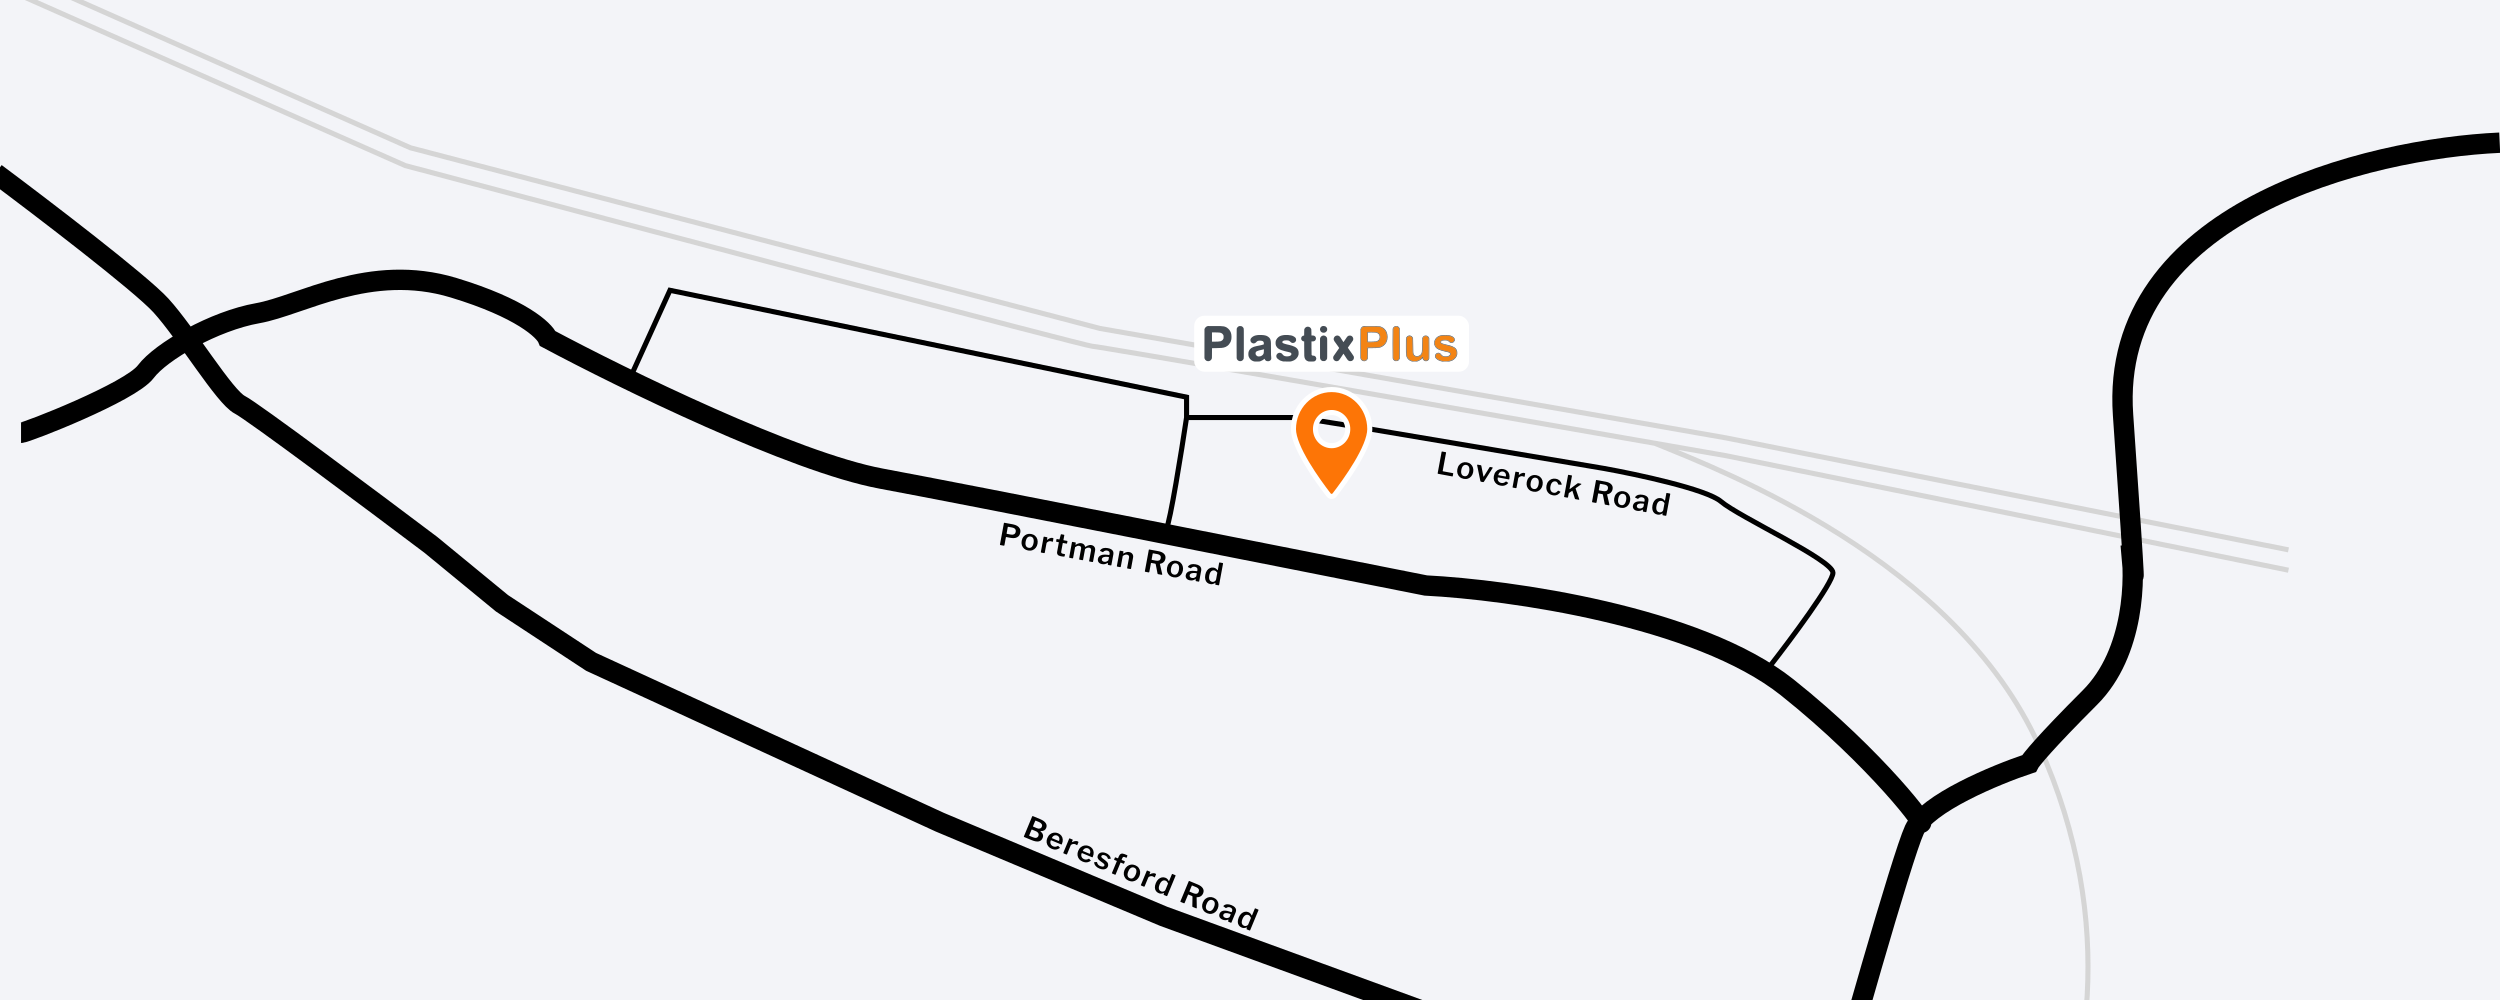 <svg width="1542" height="617" viewBox="0 0 1542 617" fill="none" xmlns="http://www.w3.org/2000/svg">
<rect x="0" y="0" width="1542" height="617" fill="#808080" stroke="none"/>
<g clip-path="url(#clip0_102_1992)">
<rect width="1542" height="617" fill="#F3F4F8"/>
<path d="M-9 -25L253.131 91.154L678.505 202.599L1064.64 270.094L1411.53 339.158M-9 -12.443L249.992 102.141C389.69 139.29 670.029 213.586 673.796 213.586C677.172 213.586 884.923 249.707 1020.69 273.404M1411.53 351.715L1064.64 281.081C1051.25 278.74 1036.45 276.156 1020.69 273.404M1257.7 728.43C1287 670.353 1307.58 570.355 1257.7 460.021C1205.91 345.437 1063.07 290.613 1020.69 273.404" stroke="#D5D5D5" stroke-width="3.139"/>
<path d="M-2.722 106.85C26.055 128.302 86.748 174.659 99.305 188.472C115.002 205.738 138.547 244.979 147.964 249.688C155.499 253.455 229.586 308.812 265.688 336.019L309.638 372.121L364.576 408.223L579.617 507.11L717.746 565.187L1044.23 684.48L1188.64 730M12.975 266.954C16.114 266.954 80.47 241.84 89.888 229.283C99.305 216.726 132.268 197.89 158.952 193.181C185.636 188.472 228.016 161.788 279.815 177.485C321.253 190.042 335.799 203.645 337.892 208.877C383.935 233.469 489.519 285.162 543.515 295.208C597.511 305.254 789.95 343.344 879.42 361.133C930.695 363.749 1047.06 379.969 1102.31 423.919C1157.56 467.869 1191.72 513.317 1183.87 507.11M1541.81 88.015C1460.71 91.677 1300.71 130.395 1309.5 255.967C1318.29 381.539 1316.3 361.656 1314.21 336.019C1317.35 355.901 1316.72 402.572 1289.1 430.198C1261.47 457.823 1252.47 468.916 1251.43 471.008C1231.02 477.81 1188.33 495.495 1180.79 511.819C1173.26 528.144 1137.36 654.282 1122.71 709.219" stroke="black" stroke-width="12.557"/>
<path d="M389.69 230.853L413.235 179.054L731.873 244.979V257.537M731.873 257.537H800.938L840.179 263.815L989.295 288.929C1009.7 292.592 1052.71 301.801 1061.5 309.335C1072.49 318.753 1130.56 345.437 1130.56 353.285C1130.56 359.564 1104.4 394.619 1091.32 411.362M731.873 257.537C728.734 278.465 721.828 321.578 719.316 326.601" stroke="black" stroke-width="3.139"/>
<path d="M631.715 516.279C631.622 516.24 631.556 516.186 631.518 516.116C631.495 516.038 631.501 515.959 631.535 515.878L636.636 503.577C636.679 503.472 636.742 503.403 636.824 503.369C636.906 503.335 636.994 503.338 637.086 503.376L641.558 505.231C643.205 505.914 644.349 506.728 644.99 507.674C645.636 508.608 645.73 509.625 645.273 510.727C644.999 511.389 644.594 511.873 644.059 512.181C643.523 512.489 642.774 512.641 641.811 512.636C641.771 512.633 641.744 512.649 641.73 512.683C641.715 512.718 641.723 512.749 641.753 512.775C642.524 513.407 643.017 514.053 643.233 514.714C643.46 515.379 643.407 516.112 643.075 516.912C642.59 518.084 641.78 518.774 640.646 518.984C639.529 519.186 638.112 518.932 636.395 518.22L631.715 516.279ZM637.044 516.409C637.937 516.78 638.666 516.891 639.23 516.745C639.81 516.591 640.225 516.213 640.475 515.609C640.658 515.169 640.7 514.758 640.599 514.376C640.511 514 640.304 513.662 639.979 513.364C639.666 513.071 639.271 512.826 638.796 512.629L636.638 511.734C636.429 511.648 636.286 511.697 636.209 511.883L634.853 515.154C634.771 515.351 634.806 515.481 634.956 515.543L637.044 516.409ZM639.546 510.819C639.836 510.94 640.126 511.026 640.417 511.079C640.724 511.125 641.014 511.116 641.285 511.051C641.568 510.992 641.819 510.878 642.038 510.711C642.273 510.537 642.458 510.287 642.593 509.962C642.853 509.336 642.816 508.77 642.482 508.265C642.164 507.752 641.634 507.342 640.891 507.034L638.908 506.212C638.711 506.13 638.576 506.176 638.504 506.35L637.198 509.499C637.116 509.696 637.151 509.826 637.301 509.889L639.546 510.819ZM648.08 518.498C647.882 518.974 647.815 519.448 647.876 519.923C647.943 520.385 648.122 520.806 648.413 521.185C648.721 521.558 649.107 521.84 649.571 522.032C650.046 522.23 650.516 522.309 650.981 522.271C651.457 522.237 651.961 522.072 652.491 521.775C652.562 521.737 652.614 521.724 652.649 521.739C652.689 521.742 652.74 521.783 652.802 521.863L653.668 522.773C653.79 522.905 653.764 523.017 653.59 523.108C653.031 523.474 652.483 523.729 651.947 523.874C651.428 524.012 650.895 524.05 650.351 523.987C649.822 523.917 649.256 523.758 648.653 523.507C647.772 523.142 647.065 522.618 646.532 521.935C646 521.252 645.675 520.478 645.558 519.614C645.457 518.742 645.596 517.849 645.976 516.932C646.395 515.923 646.958 515.137 647.668 514.575C648.388 514.017 649.178 513.686 650.038 513.58C650.902 513.463 651.752 513.577 652.587 513.924C653.468 514.289 654.155 514.798 654.645 515.45C655.148 516.107 655.436 516.872 655.508 517.745C655.586 518.607 655.413 519.548 654.99 520.569C654.942 520.685 654.892 520.773 654.84 520.833C654.799 520.897 654.701 520.904 654.546 520.853L648.387 518.299C648.317 518.27 648.255 518.272 648.201 518.304C648.159 518.34 648.118 518.405 648.08 518.498ZM652.853 518.642C652.969 518.69 653.049 518.71 653.093 518.701C653.154 518.686 653.206 518.626 653.249 518.521C653.399 518.162 653.464 517.774 653.446 517.359C653.428 516.944 653.308 516.561 653.086 516.211C652.869 515.849 652.535 515.574 652.082 515.386C651.618 515.194 651.164 515.142 650.72 515.229C650.281 515.305 649.889 515.496 649.544 515.802C649.217 516.101 648.956 516.483 648.764 516.947L652.853 518.642ZM656.064 526.377C655.948 526.329 655.877 526.272 655.85 526.206C655.827 526.129 655.838 526.038 655.881 525.934L659.453 517.322C659.534 517.124 659.657 517.059 659.819 517.127L661.507 517.827C661.669 517.894 661.714 518.015 661.642 518.189L661.202 519.25C661.173 519.32 661.177 519.376 661.214 519.418C661.255 519.449 661.319 519.442 661.406 519.396C661.801 519.165 662.189 519 662.57 518.9C662.968 518.793 663.342 518.744 663.692 518.753C664.058 518.756 664.386 518.817 664.676 518.937C665.093 519.11 665.264 519.29 665.187 519.475L664.494 521.146C664.427 521.308 664.322 521.346 664.181 521.26C664.026 521.142 663.853 521.036 663.661 520.943C663.485 520.842 663.315 520.759 663.153 520.691C662.933 520.6 662.676 520.548 662.382 520.535C662.1 520.526 661.818 520.566 661.537 520.653C661.261 520.729 661.019 520.839 660.809 520.984C660.6 521.128 660.452 521.304 660.365 521.513L658.157 526.837C658.061 527.069 657.88 527.13 657.613 527.019L656.064 526.377ZM667.134 526.4C666.937 526.876 666.869 527.351 666.931 527.825C666.997 528.287 667.176 528.708 667.467 529.087C667.775 529.46 668.161 529.742 668.625 529.934C669.1 530.132 669.571 530.211 670.035 530.173C670.511 530.139 671.015 529.974 671.545 529.677C671.616 529.639 671.669 529.627 671.703 529.641C671.743 529.644 671.794 529.685 671.856 529.765L672.722 530.675C672.844 530.807 672.818 530.919 672.644 531.01C672.085 531.376 671.537 531.632 671.001 531.776C670.482 531.914 669.95 531.952 669.405 531.889C668.876 531.82 668.31 531.66 667.707 531.41C666.826 531.044 666.119 530.52 665.586 529.837C665.054 529.154 664.729 528.38 664.612 527.516C664.511 526.645 664.65 525.751 665.03 524.834C665.449 523.825 666.013 523.04 666.722 522.477C667.442 521.92 668.232 521.588 669.092 521.482C669.956 521.365 670.806 521.479 671.641 521.826C672.523 522.191 673.209 522.7 673.7 523.352C674.202 524.009 674.49 524.774 674.563 525.647C674.64 526.509 674.468 527.45 674.044 528.471C673.996 528.587 673.946 528.675 673.894 528.735C673.854 528.799 673.756 528.806 673.6 528.755L667.441 526.201C667.371 526.172 667.309 526.174 667.255 526.206C667.213 526.243 667.172 526.307 667.134 526.4ZM671.907 526.544C672.023 526.592 672.103 526.612 672.147 526.603C672.208 526.588 672.26 526.528 672.304 526.423C672.453 526.064 672.518 525.676 672.5 525.261C672.482 524.846 672.362 524.463 672.14 524.113C671.923 523.751 671.589 523.476 671.136 523.288C670.672 523.096 670.218 523.044 669.774 523.131C669.335 523.207 668.943 523.398 668.599 523.704C668.271 524.003 668.011 524.385 667.818 524.849L671.907 526.544ZM683.321 529.545C683.221 529.164 683.032 528.8 682.755 528.453C682.477 528.107 682.077 527.826 681.555 527.609C681.056 527.402 680.598 527.328 680.18 527.386C679.761 527.443 679.478 527.652 679.329 528.011C679.257 528.185 679.256 528.382 679.328 528.603C679.4 528.823 679.647 529.095 680.07 529.42L681.91 530.835C682.723 531.431 683.222 532.046 683.408 532.68C683.61 533.308 683.588 533.917 683.343 534.509C683.093 535.112 682.705 535.556 682.179 535.841C681.664 536.131 681.052 536.264 680.341 536.241C679.641 536.223 678.903 536.053 678.126 535.73C677.128 535.317 676.35 534.783 675.792 534.13C675.238 533.466 674.93 532.801 674.866 532.135C674.86 532.051 674.869 531.98 674.893 531.922C674.922 531.853 674.975 531.807 675.052 531.784L676.295 531.688C676.412 531.668 676.497 531.677 676.55 531.712C676.603 531.748 676.638 531.796 676.653 531.857C676.726 532.173 676.832 532.475 676.97 532.763C677.121 533.057 677.334 533.329 677.611 533.58C677.899 533.835 678.283 534.056 678.764 534.241C679.123 534.39 679.467 534.479 679.796 534.506C680.136 534.538 680.427 534.509 680.668 534.419C680.914 534.317 681.088 534.145 681.189 533.901C681.285 533.669 681.27 533.425 681.145 533.169C681.02 532.914 680.729 532.616 680.272 532.277L678.67 531.123C677.875 530.549 677.356 529.966 677.111 529.376C676.878 528.79 676.892 528.184 677.152 527.557C677.392 526.977 677.755 526.529 678.239 526.214C678.735 525.903 679.318 525.743 679.987 525.736C680.661 525.716 681.387 525.867 682.164 526.19C683.022 526.546 683.7 527.01 684.196 527.583C684.693 528.156 684.99 528.735 685.087 529.319C685.11 529.396 685.112 529.472 685.095 529.546C685.089 529.626 685.036 529.672 684.936 529.684L683.633 529.776C683.549 529.782 683.481 529.767 683.428 529.732C683.379 529.684 683.344 529.622 683.321 529.545ZM693.603 531.138C693.696 531.176 693.754 531.234 693.776 531.311C693.803 531.377 693.802 531.445 693.773 531.514L693.319 532.61C693.256 532.761 693.138 532.8 692.964 532.728L691.346 532.057C691.23 532.009 691.148 532.043 691.1 532.159L688.127 539.327C688.045 539.525 687.917 539.587 687.743 539.515L685.986 538.786C685.824 538.719 685.781 538.592 685.858 538.407L688.845 531.204C688.888 531.099 688.869 531.03 688.788 530.996L687.379 530.412C687.205 530.34 687.149 530.228 687.212 530.078L687.666 528.981C687.695 528.912 687.737 528.861 687.791 528.829C687.861 528.79 687.949 528.793 688.053 528.836L689.375 529.384C689.503 529.437 689.598 529.388 689.66 529.238L690.129 528.107C690.437 527.364 690.878 526.874 691.453 526.637C692.039 526.404 692.72 526.449 693.497 526.771L695.15 527.456C695.371 527.548 695.438 527.698 695.351 527.907L694.964 528.888C694.935 528.958 694.888 529.006 694.823 529.033C694.769 529.065 694.701 529.064 694.62 529.031L693.593 528.605C693.292 528.48 693.016 528.488 692.767 528.63C692.53 528.776 692.344 529.011 692.209 529.336L691.848 530.206C691.8 530.322 691.84 530.407 691.968 530.459L693.603 531.138ZM696.211 543.231C695.307 542.855 694.596 542.323 694.08 541.633C693.564 540.943 693.256 540.163 693.155 539.292C693.07 538.414 693.218 537.517 693.598 536.6C693.997 535.638 694.543 534.879 695.236 534.323C695.945 533.761 696.726 533.418 697.578 533.296C698.443 533.179 699.316 533.303 700.197 533.668C701.114 534.049 701.827 534.589 702.339 535.291C702.855 535.98 703.152 536.77 703.232 537.66C703.317 538.537 703.164 539.446 702.774 540.386C702.39 541.314 701.851 542.055 701.158 542.611C700.482 543.16 699.718 543.495 698.865 543.617C698.012 543.74 697.128 543.611 696.211 543.231ZM696.871 541.689C697.37 541.896 697.838 541.948 698.275 541.844C698.717 541.728 699.124 541.468 699.495 541.065C699.871 540.65 700.204 540.094 700.492 539.398C700.786 538.691 700.941 538.055 700.957 537.491C700.985 536.932 700.884 536.455 700.653 536.06C700.423 535.665 700.064 535.367 699.577 535.165C699.101 534.968 698.636 534.924 698.183 535.035C697.729 535.146 697.308 535.407 696.92 535.817C696.544 536.232 696.21 536.793 695.916 537.501C695.628 538.197 695.469 538.824 695.441 539.384C695.43 539.936 695.545 540.412 695.787 540.812C696.034 541.2 696.395 541.492 696.871 541.689ZM703.912 546.22C703.796 546.172 703.724 546.115 703.697 546.05C703.675 545.973 703.685 545.882 703.729 545.777L707.3 537.165C707.382 536.968 707.504 536.903 707.667 536.97L709.354 537.67C709.517 537.737 709.562 537.858 709.49 538.032L709.05 539.093C709.021 539.163 709.025 539.219 709.061 539.261C709.103 539.292 709.167 539.285 709.254 539.239C709.649 539.009 710.037 538.844 710.418 538.743C710.816 538.636 711.19 538.588 711.539 538.597C711.906 538.599 712.234 538.66 712.524 538.78C712.941 538.954 713.111 539.133 713.034 539.319L712.342 540.989C712.274 541.151 712.17 541.19 712.029 541.104C711.874 540.985 711.701 540.879 711.508 540.786C711.332 540.686 711.163 540.602 711.001 540.535C710.78 540.443 710.523 540.391 710.23 540.378C709.948 540.37 709.666 540.409 709.385 540.497C709.109 540.573 708.866 540.683 708.657 540.827C708.448 540.971 708.3 541.148 708.213 541.357L706.005 546.681C705.909 546.913 705.727 546.973 705.461 546.863L703.912 546.22ZM717.941 552.039C717.848 552 717.777 551.943 717.727 551.868C717.688 551.798 717.692 551.704 717.741 551.588L717.979 551.014C718.012 550.933 718.008 550.877 717.967 550.846C717.925 550.815 717.863 550.817 717.781 550.851C717.54 550.941 717.267 551.025 716.963 551.103C716.659 551.181 716.312 551.213 715.923 551.202C715.55 551.183 715.138 551.08 714.685 550.892C713.978 550.599 713.418 550.163 713.005 549.584C712.593 549.005 712.368 548.3 712.332 547.469C712.296 546.639 712.494 545.701 712.927 544.657C713.331 543.683 713.853 542.9 714.493 542.309C715.144 541.723 715.849 541.349 716.609 541.188C717.369 541.028 718.114 541.099 718.845 541.402C719.355 541.614 719.757 541.875 720.049 542.187C720.353 542.503 720.601 542.871 720.794 543.291C720.87 543.404 720.933 543.464 720.984 543.472C721.04 543.468 721.095 543.402 721.148 543.275L722.814 539.255C722.891 539.07 723.011 539.011 723.173 539.078L724.931 539.807C725.105 539.879 725.151 540.014 725.069 540.211L719.975 552.495C719.927 552.611 719.862 552.685 719.78 552.719C719.714 552.747 719.612 552.731 719.472 552.674L717.941 552.039ZM720.455 544.945C720.278 544.518 720.073 544.161 719.839 543.874C719.621 543.58 719.321 543.353 718.938 543.194C718.497 543.011 718.046 542.967 717.586 543.062C717.142 543.149 716.718 543.402 716.314 543.819C715.914 544.224 715.556 544.81 715.238 545.575C714.916 546.352 714.753 547.025 714.748 547.594C714.748 548.152 714.87 548.61 715.115 548.97C715.372 549.335 715.715 549.606 716.144 549.784C716.515 549.938 716.882 549.988 717.244 549.934C717.617 549.886 717.947 549.764 718.231 549.569C718.516 549.375 718.714 549.144 718.824 548.877L720.455 544.945ZM738.177 559.941C738.18 560.065 738.139 560.163 738.054 560.237C737.974 560.299 737.882 560.308 737.777 560.265L735.655 559.385C735.492 559.317 735.415 559.176 735.422 558.962L735.528 553.052C735.533 552.877 735.407 552.737 735.152 552.631L733.064 551.765C732.983 551.731 732.916 551.73 732.862 551.762C732.824 551.787 732.795 551.823 732.776 551.87L730.691 556.898C730.59 557.141 730.406 557.208 730.139 557.097L728.295 556.332C728.167 556.28 728.09 556.22 728.063 556.155C728.04 556.077 728.051 555.987 728.094 555.882L733.196 543.581C733.277 543.384 733.405 543.321 733.579 543.394L738.816 545.566C740.301 546.181 741.33 546.961 741.904 547.906C742.493 548.844 742.555 549.876 742.088 551.001C741.833 551.616 741.494 552.107 741.069 552.475C740.65 552.831 740.192 553.083 739.696 553.23C739.204 553.366 738.718 553.423 738.238 553.401C738.124 553.381 738.07 553.446 738.075 553.598L738.177 559.941ZM736.149 550.964C736.938 551.291 737.6 551.382 738.136 551.238C738.684 551.098 739.087 550.714 739.347 550.088C739.612 549.45 739.612 548.893 739.347 548.416C739.087 547.928 738.615 547.542 737.931 547.258L735.478 546.24C735.269 546.154 735.131 546.192 735.064 546.354L733.7 549.643C733.628 549.817 733.667 549.935 733.818 549.997L736.149 550.964ZM744.535 563.271C743.63 562.896 742.92 562.364 742.404 561.674C741.888 560.984 741.579 560.204 741.478 559.332C741.394 558.455 741.542 557.557 741.922 556.641C742.321 555.678 742.867 554.919 743.559 554.364C744.268 553.801 745.049 553.459 745.902 553.337C746.766 553.219 747.639 553.344 748.521 553.709C749.437 554.089 750.151 554.63 750.662 555.331C751.178 556.021 751.476 556.811 751.556 557.7C751.64 558.578 751.488 559.487 751.098 560.426C750.713 561.354 750.174 562.096 749.482 562.652C748.806 563.2 748.041 563.536 747.188 563.658C746.336 563.78 745.451 563.651 744.535 563.271ZM745.194 561.73C745.693 561.937 746.161 561.988 746.599 561.884C747.041 561.769 747.448 561.509 747.819 561.106C748.195 560.691 748.527 560.135 748.816 559.439C749.109 558.732 749.264 558.096 749.281 557.532C749.309 556.972 749.207 556.495 748.977 556.101C748.746 555.706 748.387 555.408 747.9 555.205C747.425 555.008 746.96 554.965 746.506 555.076C746.052 555.187 745.632 555.447 745.244 555.858C744.868 556.273 744.533 556.834 744.24 557.541C743.951 558.237 743.793 558.865 743.765 559.424C743.753 559.977 743.868 560.453 744.111 560.852C744.358 561.24 744.719 561.533 745.194 561.73ZM757.4 567.281C756.861 567.466 756.316 567.566 755.766 567.582C755.22 567.587 754.651 567.467 754.06 567.222C753.167 566.851 752.561 566.328 752.243 565.653C751.942 564.97 751.947 564.252 752.26 563.498C752.525 562.86 752.944 562.388 753.52 562.083C754.1 561.766 754.81 561.626 755.652 561.662C756.493 561.699 757.434 561.905 758.474 562.282L759.365 562.591C759.44 562.608 759.513 562.611 759.586 562.601C759.658 562.59 759.713 562.538 759.752 562.445L759.918 562.045C760.13 561.535 760.142 561.078 759.956 560.674C759.775 560.259 759.417 559.941 758.884 559.72C758.478 559.551 758.057 559.486 757.62 559.522C757.2 559.552 756.778 559.717 756.355 560.017C756.291 560.072 756.231 560.101 756.175 560.105C756.131 560.114 756.061 560.085 755.966 560.019L754.656 559.047C754.608 559 754.576 558.946 754.56 558.885C754.556 558.829 754.618 558.746 754.745 558.636C755.333 558.104 756.033 557.81 756.845 557.753C757.669 557.7 758.585 557.883 759.594 558.302C760.488 558.672 761.156 559.092 761.6 559.562C762.056 560.036 762.32 560.547 762.393 561.093C762.47 561.628 762.386 562.192 762.14 562.783L759.6 568.908C759.548 569.035 759.486 569.118 759.415 569.157C759.361 569.189 759.276 569.181 759.16 569.133L757.681 568.52C757.577 568.476 757.518 568.404 757.506 568.304C757.493 568.204 757.505 568.093 757.541 567.972L757.723 567.436C757.782 567.229 757.674 567.177 757.4 567.281ZM759.045 564.15C759.131 563.942 759.085 563.807 758.907 563.746L758.172 563.503C757.791 563.372 757.407 563.281 757.021 563.229C756.651 563.171 756.301 563.162 755.972 563.202C755.659 563.235 755.375 563.329 755.122 563.482C754.884 563.628 754.705 563.846 754.585 564.136C754.422 564.53 754.431 564.901 754.613 565.249C754.807 565.601 755.147 565.878 755.634 566.08C755.948 566.21 756.259 566.278 756.569 566.284C756.879 566.291 757.167 566.253 757.431 566.173C757.696 566.092 757.922 565.989 758.11 565.863C758.315 565.73 758.456 565.571 758.533 565.386L759.045 564.15ZM769.085 573.249C768.993 573.211 768.921 573.154 768.871 573.078C768.832 573.008 768.837 572.915 768.885 572.799L769.123 572.225C769.156 572.143 769.152 572.087 769.111 572.057C769.069 572.026 769.007 572.027 768.925 572.061C768.684 572.151 768.411 572.235 768.107 572.313C767.803 572.391 767.456 572.424 767.067 572.412C766.694 572.393 766.282 572.29 765.829 572.103C765.122 571.809 764.562 571.373 764.149 570.794C763.737 570.215 763.512 569.51 763.476 568.68C763.44 567.849 763.639 566.912 764.071 565.868C764.476 564.894 764.997 564.111 765.637 563.52C766.288 562.933 766.993 562.56 767.753 562.399C768.513 562.238 769.258 562.309 769.989 562.613C770.5 562.824 770.901 563.086 771.193 563.397C771.497 563.714 771.745 564.082 771.938 564.502C772.014 564.614 772.077 564.675 772.128 564.682C772.184 564.678 772.239 564.613 772.292 564.485L773.959 560.466C774.035 560.28 774.155 560.221 774.318 560.289L776.075 561.017C776.249 561.089 776.295 561.224 776.213 561.421L771.119 573.705C771.071 573.821 771.006 573.896 770.924 573.93C770.858 573.957 770.756 573.942 770.616 573.884L769.085 573.249ZM771.599 566.155C771.423 565.729 771.217 565.372 770.983 565.084C770.765 564.79 770.465 564.563 770.082 564.405C769.641 564.222 769.191 564.178 768.73 564.272C768.286 564.36 767.862 564.612 767.458 565.029C767.058 565.435 766.7 566.02 766.383 566.786C766.06 567.563 765.897 568.236 765.892 568.805C765.892 569.362 766.014 569.821 766.259 570.181C766.516 570.545 766.859 570.817 767.288 570.995C767.659 571.149 768.026 571.199 768.388 571.145C768.762 571.096 769.091 570.974 769.375 570.78C769.66 570.585 769.858 570.354 769.968 570.087L771.599 566.155Z" fill="black"/>
<path d="M629.302 328.575C629.134 329.489 628.777 330.215 628.23 330.753C627.699 331.28 627.034 331.63 626.236 331.802C625.439 331.974 624.546 331.969 623.558 331.787L620.65 331.25C620.526 331.228 620.453 331.278 620.43 331.401L619.532 336.273C619.486 336.52 619.327 336.618 619.056 336.568L617.055 336.199C616.932 336.177 616.85 336.136 616.81 336.077C616.772 336.007 616.763 335.916 616.783 335.804L619.199 322.708C619.238 322.499 619.35 322.411 619.535 322.445L624.777 323.412C625.765 323.594 626.633 323.907 627.381 324.352C628.129 324.796 628.681 325.37 629.036 326.074C629.391 326.778 629.48 327.612 629.302 328.575ZM626.497 328C626.591 327.494 626.555 327.066 626.389 326.716C626.239 326.356 625.973 326.065 625.593 325.842C625.225 325.62 624.782 325.462 624.263 325.366L621.948 324.939C621.738 324.901 621.615 324.98 621.578 325.178L620.888 328.919C620.849 329.129 620.91 329.249 621.071 329.279L623.571 329.74C624.337 329.881 624.983 329.809 625.508 329.522C626.035 329.224 626.365 328.717 626.497 328ZM634.116 339.538C633.153 339.36 632.347 338.988 631.698 338.422C631.049 337.855 630.585 337.156 630.304 336.326C630.037 335.485 629.994 334.577 630.174 333.601C630.363 332.576 630.738 331.719 631.299 331.031C631.875 330.333 632.567 329.835 633.375 329.537C634.196 329.242 635.076 329.18 636.014 329.354C636.99 329.533 637.801 329.913 638.447 330.492C639.096 331.058 639.553 331.768 639.817 332.622C640.083 333.462 640.124 334.383 639.939 335.383C639.757 336.371 639.385 337.209 638.824 337.897C638.278 338.575 637.6 339.063 636.792 339.361C635.984 339.659 635.092 339.718 634.116 339.538ZM634.439 337.893C634.97 337.991 635.438 337.943 635.844 337.75C636.253 337.544 636.596 337.205 636.875 336.733C637.156 336.249 637.364 335.636 637.501 334.895C637.64 334.142 637.659 333.488 637.557 332.932C637.467 332.38 637.268 331.934 636.96 331.597C636.652 331.259 636.239 331.042 635.72 330.947C635.214 330.853 634.751 330.908 634.33 331.111C633.909 331.315 633.552 331.658 633.259 332.14C632.978 332.624 632.768 333.243 632.629 333.996C632.493 334.737 632.469 335.384 632.559 335.937C632.663 336.48 632.875 336.921 633.196 337.261C633.518 337.589 633.933 337.799 634.439 337.893ZM642.272 340.851C642.149 340.828 642.067 340.787 642.027 340.729C641.989 340.658 641.98 340.567 642 340.456L643.692 331.287C643.73 331.077 643.836 330.988 644.009 331.02L645.806 331.351C645.979 331.383 646.048 331.492 646.014 331.677L645.805 332.807C645.792 332.881 645.807 332.935 645.852 332.969C645.899 332.99 645.961 332.97 646.036 332.907C646.374 332.599 646.719 332.356 647.071 332.178C647.437 331.991 647.792 331.865 648.136 331.8C648.495 331.726 648.828 331.717 649.137 331.774C649.582 331.856 649.786 331.996 649.749 332.194L649.421 333.972C649.389 334.145 649.295 334.204 649.139 334.15C648.963 334.066 648.771 333.999 648.564 333.948C648.371 333.887 648.188 333.84 648.015 333.808C647.78 333.765 647.518 333.768 647.228 333.816C646.951 333.867 646.684 333.965 646.427 334.109C646.173 334.241 645.959 334.399 645.784 334.584C645.609 334.769 645.502 334.973 645.461 335.195L644.415 340.863C644.37 341.11 644.205 341.207 643.921 341.155L642.272 340.851ZM655.719 334.923C655.595 334.9 655.521 334.957 655.496 335.092L654.584 340.038C654.495 340.52 654.532 340.871 654.696 341.093C654.859 341.315 655.151 341.464 655.571 341.542L656.663 341.743C656.738 341.757 656.795 341.793 656.835 341.852C656.875 341.91 656.889 341.976 656.875 342.05L656.679 343.01C656.642 343.208 656.502 343.31 656.258 343.316C656.069 343.306 655.848 343.291 655.596 343.27C655.347 343.237 655.098 343.204 654.849 343.171C654.614 343.127 654.398 343.087 654.2 343.051C653.373 342.898 652.772 342.59 652.398 342.125C652.027 341.648 651.914 341.014 652.06 340.224L653.081 334.685C653.111 334.525 653.052 334.431 652.903 334.403L651.662 334.174C651.465 334.138 651.383 334.027 651.417 333.842L651.632 332.675C651.662 332.514 651.769 332.451 651.955 332.485L653.325 332.738C653.437 332.759 653.503 332.707 653.526 332.584L654.293 329.776C654.342 329.58 654.447 329.497 654.607 329.527L656.256 329.831C656.429 329.863 656.496 329.984 656.457 330.194L655.934 333.028C655.914 333.139 655.959 333.205 656.07 333.225L658.163 333.612C658.349 333.646 658.425 333.749 658.393 333.922L658.178 335.089C658.144 335.274 658.022 335.348 657.812 335.309L655.719 334.923ZM659.754 344.075C659.532 344.034 659.441 343.903 659.482 343.681L661.173 334.512C661.212 334.302 661.318 334.213 661.491 334.244L663.325 334.583C663.497 334.615 663.567 334.723 663.533 334.908L663.355 335.872C663.341 335.946 663.351 335.999 663.383 336.03C663.418 336.049 663.472 336.034 663.545 335.983C663.948 335.738 664.33 335.534 664.692 335.371C665.067 335.211 665.438 335.1 665.807 335.041C666.19 334.971 666.579 334.972 666.974 335.045C667.666 335.173 668.204 335.438 668.589 335.841C668.975 336.244 669.208 336.709 669.29 337.235C669.306 337.289 669.339 337.314 669.391 337.311C669.443 337.307 669.498 337.286 669.556 337.245C669.937 336.983 670.329 336.762 670.732 336.581C671.136 336.4 671.542 336.277 671.95 336.212C672.36 336.134 672.756 336.131 673.139 336.202C674.016 336.363 674.658 336.756 675.067 337.381C675.477 337.993 675.599 338.75 675.433 339.651L674.2 346.338C674.152 346.597 673.998 346.703 673.739 346.655L672.035 346.341C671.924 346.32 671.848 346.281 671.808 346.222C671.767 346.164 671.759 346.073 671.781 345.949L672.957 339.577C673.046 339.096 672.991 338.702 672.791 338.398C672.607 338.083 672.274 337.881 671.792 337.792C671.508 337.739 671.226 337.745 670.946 337.808C670.669 337.859 670.41 337.946 670.171 338.067C669.931 338.189 669.716 338.316 669.526 338.446C669.424 338.517 669.346 338.592 669.293 338.672C669.255 338.741 669.225 338.832 669.205 338.943L668.05 345.204C668.002 345.463 667.849 345.569 667.589 345.521L665.885 345.206C665.786 345.188 665.711 345.149 665.658 345.088C665.618 345.029 665.609 344.938 665.632 344.815L666.807 338.443C666.896 337.961 666.847 337.569 666.66 337.267C666.476 336.952 666.136 336.749 665.642 336.657C665.223 336.58 664.814 336.613 664.417 336.757C664.033 336.903 663.598 337.149 663.113 337.493L661.897 344.088C661.851 344.335 661.687 344.432 661.402 344.38L659.754 344.075ZM683.02 347.314C682.532 347.607 682.02 347.819 681.485 347.95C680.952 348.069 680.371 348.07 679.741 347.954C678.79 347.778 678.089 347.394 677.637 346.799C677.199 346.195 677.054 345.492 677.202 344.689C677.328 344.01 677.64 343.461 678.138 343.042C678.639 342.611 679.305 342.325 680.135 342.185C680.965 342.044 681.929 342.049 683.024 342.2L683.961 342.316C684.037 342.317 684.11 342.305 684.178 342.279C684.247 342.254 684.29 342.191 684.308 342.093L684.387 341.667C684.487 341.123 684.404 340.674 684.138 340.318C683.874 339.95 683.458 339.714 682.889 339.609C682.457 339.529 682.032 339.553 681.612 339.68C681.208 339.797 680.83 340.046 680.478 340.428C680.428 340.496 680.375 340.537 680.321 340.553C680.28 340.57 680.206 340.557 680.099 340.512L678.615 339.836C678.558 339.8 678.515 339.753 678.487 339.697C678.471 339.643 678.514 339.549 678.616 339.414C679.079 338.772 679.702 338.338 680.484 338.112C681.279 337.888 682.213 337.875 683.288 338.074C684.238 338.249 684.98 338.52 685.513 338.886C686.058 339.255 686.423 339.699 686.608 340.218C686.795 340.725 686.831 341.294 686.715 341.923L685.512 348.444C685.487 348.58 685.444 348.674 685.383 348.726C685.337 348.769 685.252 348.779 685.129 348.756L683.554 348.466C683.443 348.445 683.371 348.387 683.337 348.292C683.304 348.196 683.292 348.085 683.303 347.96L683.368 347.397C683.382 347.183 683.266 347.155 683.02 347.314ZM683.974 343.908C684.015 343.686 683.941 343.563 683.754 343.542L682.984 343.457C682.584 343.409 682.19 343.4 681.801 343.431C681.427 343.451 681.084 343.515 680.77 343.623C680.471 343.721 680.213 343.872 679.997 344.075C679.796 344.267 679.666 344.518 679.609 344.827C679.532 345.246 679.619 345.607 679.87 345.909C680.133 346.213 680.524 346.413 681.042 346.508C681.376 346.57 681.695 346.571 681.999 346.512C682.304 346.454 682.577 346.357 682.819 346.223C683.06 346.089 683.26 345.941 683.418 345.778C683.59 345.606 683.695 345.421 683.731 345.223L683.974 343.908ZM689.156 349.499C688.934 349.458 688.843 349.326 688.884 349.104L690.576 339.935C690.615 339.725 690.72 339.636 690.893 339.668L692.746 340.01C692.906 340.039 692.969 340.147 692.935 340.332L692.757 341.295C692.744 341.369 692.753 341.422 692.786 341.454C692.82 341.473 692.874 341.457 692.947 341.407C693.363 341.164 693.757 340.962 694.132 340.802C694.506 340.641 694.884 340.532 695.265 340.474C695.646 340.417 696.046 340.427 696.466 340.504C697.38 340.673 698.047 341.071 698.468 341.697C698.903 342.314 699.041 343.054 698.881 343.919L697.638 350.661C697.59 350.921 697.436 351.026 697.177 350.978L695.473 350.664C695.362 350.644 695.286 350.604 695.246 350.546C695.205 350.487 695.197 350.396 695.219 350.273L696.395 343.901C696.484 343.419 696.422 343.025 696.211 342.717C696.002 342.398 695.638 342.19 695.119 342.095C694.823 342.04 694.536 342.038 694.258 342.089C693.995 342.13 693.723 342.22 693.442 342.36C693.161 342.5 692.852 342.685 692.516 342.917L691.299 349.511C691.254 349.758 691.089 349.855 690.805 349.803L689.156 349.499ZM716.865 354.15C716.893 354.271 716.874 354.376 716.806 354.465C716.741 354.543 716.653 354.571 716.542 354.55L714.282 354.134C714.109 354.102 714.004 353.98 713.966 353.769L712.834 347.967C712.801 347.795 712.65 347.684 712.378 347.634L710.155 347.224C710.069 347.208 710.002 347.221 709.956 347.264C709.925 347.297 709.904 347.337 709.895 347.387L708.908 352.74C708.86 352.999 708.694 353.103 708.41 353.05L706.447 352.688C706.311 352.663 706.223 352.621 706.182 352.563C706.144 352.492 706.136 352.401 706.156 352.29L708.572 339.194C708.61 338.984 708.722 338.896 708.908 338.93L714.483 339.959C716.064 340.25 717.233 340.798 717.992 341.602C718.765 342.396 719.041 343.392 718.82 344.589C718.699 345.244 718.47 345.795 718.131 346.244C717.796 346.68 717.4 347.022 716.946 347.27C716.494 347.506 716.031 347.663 715.557 347.742C715.441 347.746 715.401 347.822 715.438 347.969L716.865 354.15ZM713.004 345.796C713.844 345.951 714.511 345.901 715.004 345.648C715.51 345.396 715.825 344.937 715.948 344.27C716.073 343.591 715.957 343.046 715.598 342.635C715.242 342.212 714.7 341.933 713.971 341.799L711.36 341.317C711.137 341.276 711.01 341.342 710.978 341.515L710.333 345.016C710.298 345.201 710.362 345.309 710.522 345.338L713.004 345.796ZM723.779 356.077C722.815 355.899 722.009 355.527 721.36 354.96C720.712 354.394 720.247 353.695 719.966 352.864C719.7 352.024 719.656 351.115 719.836 350.14C720.025 349.115 720.4 348.258 720.962 347.57C721.537 346.872 722.229 346.374 723.038 346.076C723.858 345.781 724.738 345.719 725.676 345.892C726.652 346.072 727.463 346.452 728.11 347.031C728.758 347.597 729.215 348.307 729.479 349.16C729.745 350.001 729.786 350.922 729.601 351.922C729.419 352.91 729.048 353.748 728.487 354.436C727.94 355.114 727.263 355.602 726.454 355.9C725.646 356.198 724.754 356.257 723.779 356.077ZM724.101 354.432C724.632 354.53 725.101 354.482 725.507 354.289C725.915 354.083 726.258 353.744 726.537 353.272C726.818 352.788 727.027 352.175 727.163 351.434C727.302 350.681 727.321 350.027 727.219 349.471C727.129 348.919 726.93 348.473 726.622 348.136C726.314 347.798 725.901 347.581 725.382 347.485C724.876 347.392 724.413 347.447 723.992 347.65C723.572 347.854 723.215 348.197 722.921 348.679C722.64 349.163 722.431 349.782 722.292 350.535C722.155 351.276 722.131 351.923 722.221 352.476C722.325 353.019 722.537 353.46 722.858 353.8C723.18 354.128 723.595 354.338 724.101 354.432ZM737.198 357.307C736.709 357.6 736.198 357.812 735.663 357.943C735.13 358.062 734.549 358.064 733.919 357.947C732.968 357.772 732.267 357.387 731.815 356.793C731.377 356.189 731.232 355.485 731.38 354.683C731.506 354.003 731.817 353.454 732.316 353.036C732.817 352.605 733.483 352.319 734.313 352.178C735.143 352.038 736.106 352.043 737.202 352.194L738.139 352.309C738.215 352.311 738.288 352.298 738.356 352.273C738.425 352.247 738.468 352.185 738.486 352.086L738.565 351.66C738.665 351.117 738.582 350.667 738.316 350.312C738.052 349.944 737.635 349.707 737.067 349.603C736.635 349.523 736.209 349.546 735.79 349.673C735.386 349.79 735.008 350.04 734.656 350.422C734.605 350.489 734.553 350.531 734.499 350.546C734.458 350.564 734.383 350.55 734.277 350.505L732.793 349.829C732.735 349.793 732.693 349.747 732.665 349.691C732.649 349.637 732.692 349.543 732.794 349.408C733.257 348.766 733.88 348.331 734.662 348.105C735.457 347.882 736.391 347.869 737.466 348.067C738.416 348.243 739.158 348.513 739.691 348.88C740.236 349.248 740.601 349.692 740.786 350.212C740.973 350.719 741.009 351.287 740.893 351.917L739.69 358.437C739.665 358.573 739.622 358.667 739.561 358.72C739.515 358.763 739.43 358.772 739.307 358.75L737.732 358.459C737.621 358.439 737.549 358.381 737.515 358.285C737.482 358.19 737.47 358.079 737.481 357.953L737.546 357.391C737.56 357.176 737.444 357.148 737.198 357.307ZM738.151 353.901C738.192 353.679 738.119 353.557 737.932 353.535L737.162 353.451C736.762 353.403 736.368 353.394 735.979 353.424C735.605 353.445 735.261 353.509 734.948 353.617C734.649 353.715 734.391 353.865 734.175 354.068C733.974 354.261 733.844 354.512 733.787 354.82C733.71 355.24 733.797 355.601 734.047 355.902C734.311 356.206 734.702 356.406 735.22 356.502C735.554 356.563 735.873 356.565 736.177 356.506C736.482 356.447 736.755 356.351 736.997 356.217C737.238 356.082 737.438 355.934 737.596 355.772C737.768 355.599 737.872 355.414 737.909 355.217L738.151 353.901ZM749.873 360.699C749.774 360.68 749.692 360.64 749.627 360.577C749.575 360.516 749.56 360.424 749.583 360.3L749.695 359.689C749.711 359.603 749.696 359.549 749.649 359.527C749.601 359.506 749.541 359.52 749.468 359.571C749.251 359.709 749.002 359.848 748.721 359.988C748.44 360.128 748.108 360.233 747.724 360.302C747.356 360.362 746.931 360.347 746.449 360.259C745.696 360.12 745.057 359.81 744.533 359.331C744.008 358.851 743.641 358.208 743.432 357.404C743.223 356.599 743.221 355.641 743.426 354.53C743.618 353.492 743.964 352.618 744.466 351.906C744.98 351.196 745.591 350.683 746.301 350.367C747.01 350.051 747.754 349.965 748.532 350.108C749.075 350.209 749.523 350.381 749.874 350.624C750.237 350.87 750.557 351.178 750.833 351.548C750.931 351.643 751.005 351.688 751.057 351.685C751.111 351.669 751.15 351.594 751.175 351.458L751.965 347.179C752.001 346.981 752.106 346.899 752.279 346.931L754.149 347.276C754.335 347.31 754.408 347.432 754.369 347.642L751.957 360.719C751.934 360.843 751.886 360.93 751.813 360.98C751.755 361.02 751.651 361.027 751.503 360.999L749.873 360.699ZM750.847 353.236C750.586 352.856 750.31 352.55 750.021 352.318C749.746 352.075 749.405 351.917 748.998 351.842C748.528 351.755 748.079 351.806 747.648 351.995C747.232 352.173 746.87 352.509 746.562 353.001C746.256 353.481 746.028 354.129 745.878 354.944C745.725 355.771 745.706 356.463 745.821 357.021C745.937 357.566 746.153 357.989 746.468 358.289C746.795 358.592 747.187 358.786 747.644 358.87C748.039 358.943 748.408 358.915 748.751 358.787C749.106 358.661 749.403 358.473 749.64 358.223C749.878 357.973 750.023 357.706 750.075 357.422L750.847 353.236Z" fill="black"/>
<path d="M889.179 278.758C889.217 278.548 889.329 278.46 889.514 278.495L891.719 278.901C891.892 278.933 891.96 279.048 891.923 279.245L889.86 290.433C889.832 290.582 889.887 290.668 890.022 290.693L896.098 291.814C896.296 291.85 896.378 291.955 896.347 292.128L896.07 293.628C896.056 293.703 896.019 293.766 895.958 293.818C895.9 293.859 895.815 293.869 895.704 293.848L887.053 292.253C886.917 292.227 886.829 292.186 886.789 292.127C886.751 292.056 886.742 291.965 886.763 291.854L889.179 278.758ZM902.83 295.354C901.866 295.176 901.06 294.804 900.412 294.238C899.763 293.671 899.298 292.972 899.017 292.142C898.751 291.301 898.707 290.393 898.887 289.417C899.076 288.392 899.452 287.536 900.013 286.848C900.588 286.149 901.28 285.651 902.089 285.353C902.909 285.058 903.789 284.997 904.727 285.17C905.703 285.35 906.514 285.729 907.161 286.308C907.809 286.875 908.266 287.585 908.53 288.438C908.796 289.279 908.837 290.199 908.653 291.199C908.47 292.187 908.099 293.025 907.538 293.713C906.991 294.392 906.314 294.88 905.505 295.177C904.697 295.475 903.805 295.534 902.83 295.354ZM903.152 293.709C903.683 293.807 904.152 293.759 904.558 293.566C904.966 293.36 905.309 293.022 905.588 292.549C905.869 292.065 906.078 291.452 906.214 290.711C906.353 289.958 906.372 289.304 906.27 288.749C906.18 288.196 905.982 287.751 905.674 287.413C905.366 287.075 904.952 286.858 904.434 286.763C903.927 286.669 903.464 286.724 903.043 286.928C902.623 287.131 902.266 287.474 901.972 287.956C901.692 288.441 901.482 289.059 901.343 289.813C901.206 290.554 901.182 291.2 901.272 291.753C901.376 292.296 901.589 292.737 901.909 293.077C902.231 293.405 902.646 293.616 903.152 293.709ZM920.497 288.27C920.609 288.291 920.676 288.341 920.699 288.422C920.723 288.503 920.707 288.59 920.651 288.682L915.288 297.097C915.145 297.313 914.945 297.397 914.685 297.35L913.593 297.148C913.321 297.098 913.156 296.953 913.098 296.712L911.09 286.937C911.073 286.819 911.097 286.728 911.16 286.663C911.223 286.598 911.31 286.576 911.421 286.596L913.366 286.955C913.452 286.971 913.522 287.009 913.575 287.07C913.64 287.133 913.676 287.21 913.685 287.301L914.954 293.817C914.997 294.068 915.097 294.08 915.254 293.853L918.745 288.215C918.796 288.148 918.851 288.094 918.909 288.054C918.98 288.016 919.059 288.005 919.145 288.021L920.497 288.27ZM923.787 294.738C923.693 295.244 923.726 295.723 923.886 296.174C924.048 296.612 924.311 296.986 924.675 297.296C925.054 297.596 925.49 297.791 925.984 297.882C926.49 297.976 926.967 297.955 927.413 297.82C927.871 297.688 928.329 297.421 928.786 297.02C928.847 296.967 928.896 296.945 928.933 296.951C928.972 296.946 929.031 296.976 929.108 297.041L930.146 297.75C930.293 297.853 930.291 297.968 930.14 298.093C929.669 298.568 929.187 298.933 928.693 299.186C928.214 299.43 927.702 299.578 927.156 299.631C926.624 299.673 926.037 299.635 925.395 299.517C924.457 299.343 923.656 298.979 922.992 298.422C922.329 297.866 921.849 297.177 921.554 296.356C921.273 295.526 921.222 294.622 921.402 293.647C921.6 292.573 921.987 291.686 922.563 290.988C923.151 290.292 923.854 289.802 924.673 289.519C925.493 289.224 926.348 289.158 927.237 289.322C928.176 289.495 928.953 289.849 929.57 290.384C930.199 290.922 930.64 291.61 930.894 292.448C931.15 293.274 931.178 294.231 930.977 295.317C930.955 295.441 930.924 295.537 930.886 295.607C930.86 295.679 930.765 295.706 930.602 295.689L924.045 294.479C923.971 294.466 923.911 294.48 923.865 294.523C923.831 294.567 923.805 294.639 923.787 294.738ZM928.484 293.881C928.608 293.903 928.69 293.906 928.732 293.888C928.788 293.86 928.827 293.791 928.847 293.679C928.918 293.297 928.901 292.904 928.796 292.502C928.692 292.099 928.494 291.75 928.204 291.454C927.916 291.145 927.532 290.947 927.05 290.858C926.556 290.767 926.101 290.811 925.685 290.989C925.271 291.156 924.928 291.424 924.655 291.795C924.397 292.156 924.222 292.584 924.131 293.078L928.484 293.881ZM933.243 300.773C933.119 300.75 933.037 300.709 932.997 300.651C932.959 300.58 932.95 300.489 932.971 300.378L934.662 291.209C934.701 290.999 934.807 290.91 934.98 290.942L936.776 291.273C936.949 291.305 937.019 291.413 936.984 291.599L936.776 292.729C936.762 292.803 936.778 292.857 936.823 292.89C936.87 292.912 936.931 292.891 937.006 292.829C937.344 292.521 937.689 292.278 938.041 292.1C938.408 291.912 938.763 291.786 939.107 291.722C939.465 291.648 939.799 291.639 940.108 291.696C940.552 291.778 940.756 291.918 940.72 292.115L940.392 293.894C940.36 294.066 940.266 294.126 940.11 294.071C939.934 293.988 939.742 293.921 939.534 293.869C939.341 293.808 939.158 293.762 938.985 293.73C938.751 293.687 938.489 293.689 938.199 293.738C937.921 293.789 937.654 293.887 937.398 294.031C937.143 294.163 936.929 294.321 936.755 294.506C936.58 294.691 936.472 294.894 936.431 295.117L935.386 300.785C935.34 301.032 935.175 301.129 934.891 301.077L933.243 300.773ZM945.644 303.252C944.681 303.074 943.875 302.702 943.226 302.135C942.577 301.569 942.112 300.87 941.831 300.039C941.565 299.198 941.522 298.29 941.702 297.315C941.891 296.29 942.266 295.433 942.827 294.745C943.402 294.047 944.094 293.549 944.903 293.251C945.723 292.955 946.603 292.894 947.542 293.067C948.517 293.247 949.328 293.627 949.975 294.206C950.624 294.772 951.08 295.482 951.344 296.335C951.61 297.176 951.651 298.097 951.467 299.097C951.284 300.085 950.913 300.923 950.352 301.611C949.805 302.289 949.128 302.777 948.32 303.075C947.511 303.373 946.619 303.432 945.644 303.252ZM945.966 301.606C946.497 301.704 946.966 301.657 947.372 301.463C947.78 301.258 948.123 300.919 948.402 300.447C948.683 299.962 948.892 299.35 949.028 298.609C949.167 297.855 949.186 297.201 949.084 296.646C948.994 296.093 948.796 295.648 948.488 295.31C948.18 294.973 947.766 294.756 947.248 294.66C946.741 294.567 946.278 294.622 945.857 294.825C945.437 295.028 945.08 295.371 944.787 295.853C944.506 296.338 944.296 296.957 944.157 297.71C944.02 298.451 943.997 299.098 944.086 299.651C944.19 300.193 944.403 300.635 944.723 300.975C945.046 301.303 945.46 301.513 945.966 301.606ZM959.646 295.3C960.387 295.437 961.005 295.685 961.5 296.044C961.998 296.391 962.382 296.801 962.653 297.272C962.938 297.733 963.132 298.203 963.236 298.682C963.269 298.918 963.185 299.024 962.985 299L961.318 298.903C961.19 298.905 961.114 298.833 961.089 298.688C960.979 298.387 960.857 298.115 960.722 297.874C960.588 297.632 960.421 297.429 960.222 297.264C960.022 297.1 959.762 296.988 959.441 296.929C958.947 296.837 958.484 296.892 958.051 297.093C957.632 297.284 957.27 297.62 956.965 298.1C956.672 298.582 956.456 299.2 956.317 299.953C956.175 300.719 956.162 301.38 956.276 301.938C956.403 302.497 956.632 302.948 956.965 303.29C957.3 303.62 957.733 303.834 958.264 303.932C958.82 304.035 959.303 303.977 959.713 303.759C960.126 303.529 960.535 303.183 960.939 302.721C960.985 302.679 961.028 302.654 961.067 302.649C961.107 302.643 961.167 302.661 961.249 302.702L962.358 303.232C962.475 303.292 962.492 303.403 962.411 303.567C962.235 303.828 962 304.098 961.706 304.376C961.425 304.656 961.092 304.901 960.709 305.111C960.328 305.309 959.886 305.451 959.385 305.537C958.899 305.614 958.359 305.597 957.766 305.488C956.828 305.315 956.033 304.951 955.382 304.397C954.733 303.83 954.268 303.131 953.987 302.301C953.721 301.46 953.68 300.539 953.865 299.539C954.051 298.526 954.425 297.676 954.986 296.988C955.55 296.287 956.236 295.788 957.044 295.49C957.852 295.193 958.72 295.129 959.646 295.3ZM974.074 307.902C974.12 308 974.116 308.089 974.063 308.168C974.01 308.248 973.916 308.275 973.78 308.25L971.743 307.874C971.631 307.854 971.543 307.812 971.478 307.749C971.428 307.676 971.388 307.579 971.36 307.459L969.902 302.9C969.881 302.806 969.853 302.75 969.818 302.731C969.784 302.712 969.722 302.732 969.635 302.793L967.817 304.028C967.758 304.068 967.705 304.116 967.657 304.171C967.62 304.228 967.592 304.312 967.572 304.423L967.168 306.609C967.141 306.757 967.091 306.857 967.018 306.907C966.945 306.957 966.828 306.968 966.667 306.938L965.056 306.641C964.908 306.613 964.813 306.571 964.773 306.512C964.735 306.441 964.726 306.35 964.747 306.239L967.162 293.143C967.201 292.933 967.313 292.845 967.498 292.879L969.369 293.225C969.542 293.256 969.61 293.371 969.574 293.569L968.108 301.515C968.094 301.589 968.104 301.642 968.136 301.674C968.169 301.705 968.23 301.685 968.32 301.612L972.931 298.21C973.136 298.069 973.307 298.011 973.442 298.036L975.128 298.347C975.289 298.377 975.373 298.437 975.382 298.528C975.403 298.621 975.348 298.713 975.216 298.804L971.988 301.043C971.927 301.096 971.884 301.152 971.861 301.211C971.837 301.271 971.845 301.368 971.884 301.503L974.074 307.902ZM992.691 311.279C992.719 311.399 992.7 311.504 992.633 311.593C992.567 311.671 992.479 311.699 992.368 311.679L990.108 311.262C989.935 311.23 989.83 311.108 989.792 310.897L988.66 305.095C988.628 304.924 988.476 304.812 988.204 304.762L985.981 304.352C985.895 304.336 985.828 304.35 985.782 304.392C985.751 304.425 985.73 304.466 985.721 304.515L984.734 309.868C984.686 310.128 984.52 310.231 984.236 310.179L982.273 309.817C982.137 309.792 982.049 309.75 982.008 309.691C981.97 309.62 981.962 309.529 981.982 309.418L984.398 296.322C984.437 296.112 984.549 296.024 984.734 296.059L990.309 297.087C991.89 297.379 993.059 297.926 993.818 298.73C994.591 299.524 994.867 300.52 994.646 301.718C994.525 302.372 994.296 302.924 993.957 303.372C993.622 303.808 993.227 304.15 992.772 304.398C992.32 304.634 991.857 304.791 991.383 304.87C991.267 304.874 991.228 304.95 991.264 305.097L992.691 311.279ZM988.83 302.924C989.67 303.079 990.337 303.03 990.83 302.776C991.337 302.525 991.651 302.066 991.774 301.399C991.899 300.719 991.783 300.174 991.424 299.764C991.068 299.34 990.526 299.062 989.797 298.927L987.186 298.445C986.963 298.404 986.836 298.47 986.804 298.643L986.159 302.144C986.124 302.329 986.188 302.437 986.348 302.466L988.83 302.924ZM999.605 313.205C998.641 313.027 997.835 312.655 997.187 312.089C996.538 311.522 996.073 310.823 995.792 309.993C995.526 309.152 995.482 308.244 995.662 307.268C995.851 306.243 996.227 305.387 996.788 304.698C997.363 304 998.055 303.502 998.864 303.204C999.684 302.909 1000.56 302.848 1001.5 303.021C1002.48 303.201 1003.29 303.58 1003.94 304.159C1004.58 304.726 1005.04 305.436 1005.3 306.289C1005.57 307.13 1005.61 308.05 1005.43 309.05C1005.25 310.038 1004.87 310.876 1004.31 311.564C1003.77 312.243 1003.09 312.731 1002.28 313.028C1001.47 313.326 1000.58 313.385 999.605 313.205ZM999.927 311.56C1000.46 311.658 1000.93 311.61 1001.33 311.417C1001.74 311.211 1002.08 310.873 1002.36 310.4C1002.64 309.916 1002.85 309.303 1002.99 308.562C1003.13 307.809 1003.15 307.155 1003.04 306.6C1002.96 306.047 1002.76 305.602 1002.45 305.264C1002.14 304.926 1001.73 304.709 1001.21 304.614C1000.7 304.52 1000.24 304.575 999.818 304.779C999.398 304.982 999.041 305.325 998.747 305.807C998.467 306.291 998.257 306.91 998.118 307.664C997.981 308.405 997.957 309.051 998.047 309.604C998.151 310.147 998.364 310.588 998.684 310.928C999.006 311.256 999.421 311.467 999.927 311.56ZM1013.02 314.435C1012.54 314.728 1012.02 314.941 1011.49 315.072C1010.96 315.191 1010.38 315.192 1009.75 315.076C1008.79 314.9 1008.09 314.515 1007.64 313.921C1007.2 313.317 1007.06 312.614 1007.21 311.811C1007.33 311.132 1007.64 310.583 1008.14 310.164C1008.64 309.733 1009.31 309.447 1010.14 309.306C1010.97 309.166 1011.93 309.171 1013.03 309.322L1013.96 309.438C1014.04 309.439 1014.11 309.427 1014.18 309.401C1014.25 309.375 1014.29 309.313 1014.31 309.214L1014.39 308.788C1014.49 308.245 1014.41 307.796 1014.14 307.44C1013.88 307.072 1013.46 306.836 1012.89 306.731C1012.46 306.651 1012.04 306.675 1011.62 306.802C1011.21 306.919 1010.83 307.168 1010.48 307.55C1010.43 307.617 1010.38 307.659 1010.33 307.674C1010.28 307.692 1010.21 307.679 1010.1 307.633L1008.62 306.957C1008.56 306.921 1008.52 306.875 1008.49 306.819C1008.48 306.765 1008.52 306.671 1008.62 306.536C1009.08 305.894 1009.71 305.46 1010.49 305.234C1011.28 305.01 1012.22 304.997 1013.29 305.195C1014.24 305.371 1014.98 305.642 1015.52 306.008C1016.06 306.377 1016.43 306.821 1016.61 307.34C1016.8 307.847 1016.83 308.416 1016.72 309.045L1015.52 315.566C1015.49 315.701 1015.45 315.796 1015.39 315.848C1015.34 315.891 1015.26 315.901 1015.13 315.878L1013.56 315.587C1013.45 315.567 1013.37 315.509 1013.34 315.413C1013.31 315.318 1013.3 315.207 1013.31 315.081L1013.37 314.519C1013.39 314.304 1013.27 314.277 1013.02 314.435ZM1013.98 311.03C1014.02 310.807 1013.95 310.685 1013.76 310.664L1012.99 310.579C1012.59 310.531 1012.19 310.522 1011.81 310.552C1011.43 310.573 1011.09 310.637 1010.77 310.745C1010.47 310.843 1010.22 310.994 1010 311.196C1009.8 311.389 1009.67 311.64 1009.61 311.948C1009.54 312.368 1009.62 312.729 1009.87 313.031C1010.14 313.335 1010.53 313.534 1011.05 313.63C1011.38 313.692 1011.7 313.693 1012 313.634C1012.31 313.576 1012.58 313.479 1012.82 313.345C1013.06 313.211 1013.26 313.062 1013.42 312.9C1013.59 312.727 1013.7 312.542 1013.73 312.345L1013.98 311.03ZM1025.7 317.827C1025.6 317.809 1025.52 317.768 1025.45 317.705C1025.4 317.644 1025.39 317.552 1025.41 317.429L1025.52 316.817C1025.54 316.731 1025.52 316.677 1025.47 316.655C1025.43 316.634 1025.37 316.648 1025.29 316.699C1025.08 316.838 1024.83 316.977 1024.55 317.116C1024.27 317.256 1023.93 317.361 1023.55 317.431C1023.18 317.49 1022.76 317.476 1022.28 317.387C1021.52 317.248 1020.88 316.939 1020.36 316.459C1019.83 315.979 1019.47 315.337 1019.26 314.532C1019.05 313.727 1019.05 312.769 1019.25 311.658C1019.44 310.621 1019.79 309.746 1020.29 309.034C1020.81 308.324 1021.42 307.812 1022.13 307.496C1022.84 307.179 1023.58 307.093 1024.36 307.237C1024.9 307.337 1025.35 307.509 1025.7 307.752C1026.06 307.998 1026.38 308.306 1026.66 308.676C1026.76 308.771 1026.83 308.817 1026.88 308.813C1026.94 308.798 1026.98 308.722 1027 308.586L1027.79 304.307C1027.83 304.11 1027.93 304.027 1028.1 304.059L1029.98 304.404C1030.16 304.438 1030.23 304.56 1030.2 304.77L1027.78 317.847C1027.76 317.971 1027.71 318.058 1027.64 318.108C1027.58 318.148 1027.48 318.155 1027.33 318.128L1025.7 317.827ZM1026.67 310.364C1026.41 309.984 1026.14 309.678 1025.85 309.446C1025.57 309.204 1025.23 309.045 1024.82 308.97C1024.35 308.883 1023.9 308.934 1023.47 309.123C1023.06 309.302 1022.7 309.637 1022.39 310.129C1022.08 310.609 1021.85 311.257 1021.7 312.072C1021.55 312.899 1021.53 313.592 1021.65 314.149C1021.76 314.694 1021.98 315.117 1022.29 315.418C1022.62 315.72 1023.01 315.914 1023.47 315.998C1023.87 316.071 1024.23 316.044 1024.58 315.915C1024.93 315.789 1025.23 315.601 1025.47 315.351C1025.7 315.102 1025.85 314.835 1025.9 314.551L1026.67 310.364Z" fill="black"/>
<path d="M821.343 240.27C834.292 240.27 844.888 251.149 844.888 264.667C844.888 267.323 844.017 270.633 842.508 274.331C841.008 278.003 838.927 281.94 836.618 285.813C832.002 293.556 826.544 300.928 823.204 305.25C822.224 306.51 820.462 306.51 819.481 305.25C816.142 300.928 810.684 293.556 806.067 285.813C803.758 281.94 801.677 278.003 800.178 274.331C798.668 270.634 797.798 267.323 797.798 264.667C797.798 251.149 808.393 240.27 821.343 240.27ZM821.343 254.442C818.689 254.442 816.155 255.533 814.295 257.456C812.437 259.377 811.401 261.972 811.401 264.667C811.401 267.363 812.437 269.957 814.295 271.878C816.155 273.801 818.689 274.892 821.343 274.892C823.997 274.892 826.531 273.801 828.391 271.878C830.249 269.957 831.284 267.363 831.284 264.667C831.284 261.972 830.249 259.377 828.391 257.456C826.531 255.532 823.997 254.442 821.343 254.442Z" fill="#FD7506" stroke="white" stroke-width="3.139"/>
<rect x="736.582" y="194.75" width="169.522" height="34.532" rx="6.279" fill="white"/>
<g clip-path="url(#clip1_102_1992)">
<path fill-rule="evenodd" clip-rule="evenodd" d="M841.118 201.455C840.391 201.652 839.808 202.19 839.532 202.919L839.445 203.149L839.434 211.908C839.427 218.067 839.436 220.731 839.467 220.879C839.599 221.521 840.123 222.112 840.77 222.349C841.056 222.453 841.712 222.475 841.968 222.389C842.629 222.165 843.065 221.758 843.324 221.122C843.409 220.913 843.41 220.871 843.43 217.661L843.45 214.411L846.053 214.386C848.894 214.358 849.679 214.314 850.698 214.125C851.765 213.928 852.926 213.304 853.726 212.497C854.954 211.258 855.487 209.833 855.484 207.792C855.482 205.73 854.886 204.204 853.618 203.01C853.24 202.655 852.904 202.41 852.479 202.178C851.217 201.493 850.223 201.393 844.671 201.396C841.929 201.398 841.29 201.408 841.118 201.455ZM860.612 201.487C859.956 201.721 859.532 202.18 859.355 202.847C859.304 203.038 859.295 204.267 859.293 211.872C859.291 217.728 859.304 220.748 859.331 220.893C859.508 221.836 860.429 222.542 861.357 222.448C862.171 222.365 862.833 221.805 863.034 221.03C863.088 220.82 863.095 219.762 863.095 211.929C863.095 202.258 863.109 202.869 862.87 202.393C862.658 201.97 862.164 201.58 861.673 201.448C861.358 201.363 860.915 201.379 860.612 201.487ZM843.448 204.753C843.438 204.781 843.434 206.212 843.44 207.932L843.45 211.061L844.551 211.073C846.598 211.096 848.383 210.994 849.097 210.812C850.077 210.563 850.857 209.841 851.185 208.881C851.288 208.579 851.295 208.512 851.298 207.872C851.3 207.144 851.256 206.91 851.032 206.462C850.698 205.793 850 205.207 849.257 204.971C848.662 204.782 847.397 204.703 844.987 204.703C843.808 204.703 843.463 204.714 843.448 204.753ZM890.23 206.966C889.079 207.046 887.976 207.337 887.206 207.763C886.429 208.193 885.71 208.952 885.331 209.741C884.843 210.754 884.828 212.196 885.293 213.24C885.622 213.978 886.263 214.652 887.046 215.084C887.286 215.217 888.018 215.522 888.478 215.681C889.428 216.01 890.92 216.41 892.713 216.816C893.692 217.038 894.178 217.229 894.424 217.488C894.752 217.833 894.817 218.513 894.568 219.007C894.203 219.731 893.192 220.123 891.689 220.123C890.194 220.123 889.348 219.756 888.703 218.827C888.439 218.448 888.185 218.226 887.82 218.055C887.579 217.942 887.504 217.927 887.186 217.925C886.76 217.923 886.516 217.996 886.169 218.229C885.429 218.727 885.183 219.752 885.622 220.507C885.762 220.747 886.341 221.286 886.772 221.576C887.778 222.255 888.957 222.621 890.613 222.77C891.431 222.844 892.278 222.83 893.123 222.729C893.751 222.654 893.82 222.641 894.394 222.499C895.539 222.216 896.413 221.733 897.173 220.966C898.225 219.903 898.682 218.593 898.502 217.153C898.307 215.583 897.47 214.636 895.617 213.888C894.77 213.546 894.048 213.34 891.932 212.834C890.641 212.526 889.502 212.183 889.122 211.986C888.599 211.717 888.343 211.177 888.505 210.686C888.634 210.294 888.986 209.991 889.52 209.811C889.981 209.655 890.406 209.607 891.331 209.608C892.105 209.608 892.229 209.618 892.553 209.703C893.189 209.871 893.443 210.029 894.04 210.631C894.524 211.119 894.961 211.281 895.57 211.196C896.636 211.048 897.294 209.832 896.844 208.842C896.624 208.357 895.901 207.81 895.036 207.474C893.901 207.032 892.058 206.838 890.23 206.966ZM868.902 207.344C868.25 207.527 867.722 208.074 867.563 208.73C867.504 208.976 867.499 209.438 867.511 213.563C867.524 217.599 867.533 218.177 867.593 218.575C867.796 219.919 868.161 220.756 868.84 221.437C869.176 221.773 869.476 221.986 869.966 222.235C870.58 222.547 871.141 222.7 871.997 222.791C873.069 222.904 874.332 222.64 875.372 222.085C876.298 221.591 876.984 220.981 877.532 220.165C877.638 220.008 877.732 219.886 877.741 219.895C877.75 219.904 877.763 220.163 877.77 220.471C877.783 221.089 877.831 221.283 878.054 221.637C878.315 222.049 878.741 222.339 879.216 222.428C880.014 222.577 880.859 222.109 881.164 221.348L881.258 221.112L881.27 215.017C881.277 210.859 881.268 208.867 881.239 208.749C881.169 208.461 880.995 208.137 880.791 207.912C879.813 206.834 878.094 207.19 877.578 208.577C877.497 208.795 877.495 208.889 877.47 212.473C877.443 216.365 877.42 216.873 877.235 217.627C876.963 218.733 875.969 219.65 874.77 219.901C874.362 219.987 873.697 219.989 873.31 219.905C872.602 219.753 871.983 219.28 871.694 218.67C871.364 217.974 871.339 217.586 871.318 212.857C871.299 208.656 871.303 208.728 871.086 208.297C870.869 207.866 870.378 207.474 869.893 207.344C869.638 207.275 869.147 207.275 868.902 207.344Z" fill="#F38414"/>
<path fill-rule="evenodd" clip-rule="evenodd" d="M745.003 201.096C744.762 201.147 744.457 201.25 744.268 201.345C743.768 201.596 743.277 202.143 743.032 202.725L742.921 202.987L742.91 211.928L742.899 220.87L742.983 221.148C743.137 221.66 743.539 222.173 744.002 222.447C744.373 222.666 744.662 222.75 745.141 222.775C745.804 222.811 746.445 222.536 746.933 222.006C747.154 221.766 747.285 221.545 747.453 221.132C747.522 220.963 747.528 220.742 747.547 217.854L747.567 214.757L749.689 214.737C751.743 214.717 752.375 214.694 753.434 214.597C754.435 214.506 755.263 214.313 755.811 214.042C755.917 213.99 756.03 213.947 756.061 213.947C756.092 213.947 756.118 213.931 756.118 213.911C756.118 213.892 756.149 213.865 756.188 213.853C756.282 213.822 756.783 213.534 756.87 213.46C756.908 213.428 756.993 213.367 757.059 213.324C757.125 213.281 757.2 213.226 757.226 213.203C757.252 213.179 757.388 213.06 757.528 212.938C757.669 212.816 757.899 212.579 758.039 212.413C758.328 212.071 758.826 211.314 758.942 211.04C758.985 210.94 759.029 210.85 759.04 210.839C759.097 210.784 759.296 210.143 759.441 209.547C759.707 208.448 759.601 206.217 759.24 205.328C759.222 205.284 759.169 205.139 759.122 205.006C758.735 203.913 757.889 202.859 756.828 202.147C756.574 201.976 756.351 201.837 756.332 201.837C756.313 201.836 756.217 201.795 756.118 201.745C756.019 201.694 755.847 201.62 755.737 201.58C755.627 201.54 755.501 201.492 755.457 201.473C755.374 201.437 755.127 201.376 754.776 201.307C754.446 201.241 753.466 201.154 752.593 201.113C751.806 201.076 745.169 201.061 745.003 201.096ZM764.609 201.094C763.927 201.219 763.47 201.543 763.019 202.22C762.927 202.359 762.855 202.545 762.794 202.806C762.732 203.068 762.706 220.687 762.767 220.91C762.896 221.376 763.05 221.739 763.183 221.885C763.509 222.243 763.692 222.396 763.942 222.52C764.311 222.703 764.511 222.755 764.929 222.776C765.393 222.8 765.784 222.684 766.226 222.392C766.638 222.119 766.963 221.672 767.113 221.173C767.19 220.915 767.192 220.746 767.192 211.888C767.192 203.251 767.189 202.857 767.119 202.664C766.848 201.919 766.415 201.472 765.67 201.17C765.511 201.106 764.815 201.056 764.609 201.094ZM815.854 201.095C815.289 201.181 814.66 201.668 814.39 202.231C814.186 202.654 814.104 203.164 814.19 203.465C814.314 203.901 814.377 204.053 814.514 204.259C814.73 204.583 814.971 204.802 815.292 204.965C815.655 205.151 815.969 205.224 816.404 205.226C816.84 205.228 817.086 205.172 817.516 204.974C817.771 204.857 818.208 204.438 818.34 204.184C818.382 204.103 818.426 204.028 818.437 204.017C818.449 204.005 818.493 203.89 818.536 203.76C818.628 203.481 818.642 202.837 818.561 202.584C818.451 202.241 818.292 201.976 818.04 201.715C817.563 201.224 817.286 201.111 816.515 201.091C816.218 201.083 815.92 201.085 815.854 201.095ZM841.227 201.096C841.028 201.128 840.682 201.247 840.506 201.345C839.857 201.706 839.487 202.147 839.18 202.927C839.133 203.045 839.122 204.481 839.113 211.928C839.105 218.183 839.114 220.842 839.145 220.971C839.169 221.071 839.26 221.302 839.348 221.485C839.625 222.061 840.205 222.541 840.827 222.71C841.09 222.782 841.699 222.802 841.888 222.745C842.584 222.536 842.95 222.306 843.278 221.871C843.468 221.619 843.67 221.218 843.67 221.093C843.67 221.051 843.688 221.005 843.71 220.991C843.736 220.975 843.75 219.887 843.75 217.86C843.75 215.402 843.761 214.754 843.8 214.755C844.345 214.767 848.205 214.706 848.596 214.679C849.494 214.618 850.167 214.555 850.379 214.513C850.489 214.492 850.633 214.465 850.699 214.455C851.03 214.402 851.304 214.338 851.338 214.306C851.359 214.286 851.416 214.27 851.466 214.27C851.515 214.27 851.566 214.253 851.578 214.232C851.591 214.212 851.659 214.182 851.729 214.167C851.8 214.151 851.885 214.123 851.919 214.104C851.953 214.086 852.134 213.996 852.321 213.905C853.786 213.193 854.966 211.842 855.457 210.314C855.604 209.857 855.642 209.711 855.686 209.446C855.872 208.308 855.872 207.412 855.687 206.217C855.64 205.911 855.605 205.774 855.457 205.308C855.351 204.976 855.348 204.97 855.161 204.561C854.786 203.743 853.902 202.693 853.222 202.258C853.156 202.216 853.093 202.172 853.082 202.16C852.991 202.06 852.096 201.595 851.993 201.595C851.956 201.595 851.915 201.579 851.903 201.559C851.891 201.539 851.841 201.513 851.791 201.501C851.741 201.488 851.592 201.448 851.46 201.411C850.95 201.269 850.071 201.171 848.797 201.112C848.02 201.077 841.44 201.063 841.227 201.096ZM860.792 201.095C860.484 201.142 859.97 201.404 859.702 201.65C859.377 201.949 859.163 202.304 859.032 202.762C858.976 202.958 858.97 203.936 858.97 211.9C858.97 219.78 858.977 220.847 859.031 221.066C859.23 221.868 859.881 222.528 860.672 222.73C860.859 222.777 861.574 222.767 861.762 222.714C862.065 222.628 862.39 222.458 862.611 222.269C862.837 222.075 863.158 221.668 863.22 221.495C863.24 221.44 863.272 221.358 863.29 221.314C863.309 221.269 863.345 221.168 863.37 221.089C863.436 220.881 863.435 202.974 863.369 202.768C863.344 202.689 863.299 202.567 863.269 202.497C863.239 202.427 863.215 202.359 863.215 202.346C863.215 202.303 862.941 201.899 862.827 201.774C862.599 201.524 862.243 201.293 861.893 201.17C861.714 201.107 861.023 201.06 860.792 201.095ZM841.118 201.455C840.391 201.652 839.808 202.19 839.532 202.918L839.445 203.149L839.434 211.908C839.426 218.067 839.436 220.73 839.466 220.879C839.598 221.521 840.123 222.112 840.769 222.349C841.056 222.453 841.712 222.475 841.968 222.389C842.629 222.165 843.064 221.758 843.323 221.122C843.409 220.913 843.41 220.871 843.43 217.661L843.45 214.411L846.053 214.386C848.894 214.358 849.678 214.314 850.698 214.125C851.765 213.928 852.926 213.303 853.726 212.497C854.954 211.258 855.487 209.833 855.484 207.792C855.482 205.73 854.886 204.204 853.617 203.01C853.24 202.655 852.904 202.41 852.478 202.178C851.217 201.493 850.223 201.393 844.671 201.396C841.928 201.398 841.289 201.408 841.118 201.455ZM860.612 201.487C859.956 201.721 859.532 202.18 859.354 202.847C859.304 203.038 859.295 204.267 859.293 211.872C859.291 217.728 859.303 220.748 859.331 220.893C859.508 221.836 860.429 222.542 861.357 222.448C862.171 222.365 862.833 221.805 863.033 221.03C863.088 220.82 863.095 219.762 863.095 211.928C863.095 202.258 863.109 202.869 862.87 202.393C862.658 201.97 862.163 201.58 861.673 201.448C861.358 201.363 860.915 201.379 860.612 201.487ZM806.362 201.498C805.568 201.613 804.799 202.241 804.562 202.967C804.522 203.089 804.474 203.231 804.455 203.282C804.435 203.333 804.42 204.183 804.42 205.171C804.42 206.176 804.404 206.959 804.385 206.946C804.326 206.91 803.769 207.035 803.58 207.128C803.112 207.358 802.741 207.793 802.61 208.267C802.549 208.485 802.549 209.034 802.61 209.252C802.803 209.95 803.544 210.554 804.208 210.555L804.417 210.556L804.435 214.885C804.445 217.283 804.47 219.368 804.491 219.558C804.544 220.025 804.619 220.49 804.657 220.587C804.675 220.632 804.721 220.768 804.761 220.89C805.098 221.934 805.809 222.55 807.143 222.955C807.281 222.996 807.678 223.009 808.825 223.009C810.182 223.009 810.35 223.002 810.568 222.934C811.057 222.779 811.45 222.469 811.675 222.061C811.784 221.864 811.909 221.411 811.909 221.217C811.909 221.022 811.794 220.559 811.701 220.385C811.334 219.693 810.749 219.356 809.916 219.356C809.403 219.356 809.157 219.227 808.995 218.872C808.936 218.744 808.929 218.323 808.928 214.663L808.925 210.596L809.586 210.579C810.294 210.56 810.432 210.53 810.809 210.313C811.05 210.174 811.337 209.879 811.475 209.628C811.581 209.434 811.709 208.96 811.709 208.76C811.709 208.51 811.573 208.07 811.418 207.822C811.02 207.18 810.444 206.923 809.407 206.923H808.912L808.895 205.096C808.88 203.517 808.868 203.245 808.81 203.088C808.533 202.338 808.007 201.81 807.303 201.577C807.114 201.514 806.567 201.468 806.362 201.498ZM843.448 204.753C843.438 204.781 843.434 206.211 843.439 207.932L843.45 211.061L844.551 211.073C846.598 211.096 848.383 210.994 849.097 210.812C850.077 210.562 850.857 209.841 851.185 208.881C851.288 208.579 851.295 208.512 851.297 207.872C851.3 207.144 851.256 206.91 851.032 206.462C850.698 205.793 849.999 205.207 849.257 204.971C848.662 204.782 847.397 204.703 844.987 204.703C843.808 204.703 843.463 204.714 843.448 204.753ZM747.547 207.886V210.758L748.718 210.755C750.862 210.749 752.425 210.643 752.894 210.471C753.529 210.238 753.97 209.933 754.246 209.538C754.468 209.221 754.522 209.117 754.682 208.699C754.739 208.549 754.761 207.32 754.709 207.125C754.598 206.698 754.37 206.302 754.046 205.971C753.884 205.806 753.736 205.672 753.716 205.672C753.696 205.672 753.656 205.648 753.627 205.62C753.579 205.573 753.212 205.385 753.014 205.306C752.892 205.258 752.375 205.158 751.972 205.106C751.767 205.079 750.739 205.049 749.579 205.036L747.547 205.013V207.886ZM843.771 205.07C843.759 205.101 843.754 206.389 843.76 207.932L843.77 210.738L844.771 210.748C846.352 210.766 847.875 210.693 848.736 210.559C849.074 210.506 849.159 210.477 849.598 210.261C849.867 210.129 850.005 210.026 850.258 209.768C850.565 209.457 850.839 209.024 850.839 208.85C850.839 208.814 850.855 208.775 850.875 208.762C850.97 208.703 851.036 207.538 850.959 207.266C850.801 206.705 850.679 206.441 850.439 206.141C850.086 205.699 849.437 205.323 848.837 205.213C848.08 205.074 847.834 205.06 845.844 205.037C844.104 205.017 843.789 205.022 843.771 205.07ZM776.123 206.644C775.881 206.66 775.566 206.692 775.422 206.714C774.902 206.794 774.6 206.85 774.521 206.882C774.477 206.901 774.324 206.945 774.181 206.982C774.038 207.018 773.875 207.068 773.82 207.092C773.765 207.116 773.684 207.15 773.64 207.168C773.152 207.363 772.619 207.677 772.299 207.957C771.551 208.61 771.257 209.127 771.257 209.787C771.257 210.122 771.354 210.518 771.485 210.717C771.536 210.794 771.578 210.871 771.578 210.888C771.578 210.979 771.939 211.338 772.198 211.504C772.473 211.68 772.997 211.848 773.274 211.848C773.735 211.848 774.375 211.56 774.691 211.211C774.806 211.084 774.998 210.871 775.118 210.738C775.459 210.358 775.833 210.201 776.614 210.107C776.935 210.069 777.128 210.069 777.495 210.107C778.652 210.226 779.084 210.415 779.322 210.905C779.385 211.035 779.453 211.173 779.473 211.212C779.525 211.315 779.603 212.333 779.562 212.374C779.516 212.42 778.8 212.655 778.705 212.655C778.665 212.655 778.621 212.671 778.609 212.691C778.597 212.711 778.529 212.736 778.457 212.748C778.385 212.76 778.209 212.799 778.066 212.836C777.674 212.935 777.514 212.972 777.185 213.041C777.02 213.075 776.812 213.119 776.724 213.138C776.636 213.156 776.42 213.2 776.244 213.234C776.067 213.269 775.833 213.316 775.723 213.34C775.613 213.363 775.405 213.402 775.262 213.426C775.119 213.45 774.966 213.485 774.922 213.504C774.878 213.522 774.788 213.547 774.722 213.558C774.597 213.579 774.226 213.669 773.981 213.739C773.904 213.761 773.768 213.8 773.68 213.825C773.592 213.849 773.484 213.886 773.44 213.905C773.396 213.924 773.18 214.007 772.959 214.09C772.25 214.357 771.703 214.701 771.236 215.172C771.057 215.353 770.881 215.546 770.843 215.602C770.623 215.93 770.551 216.049 770.436 216.271C770.366 216.406 770.276 216.615 770.237 216.736C770.197 216.856 770.151 216.99 770.134 217.035C769.939 217.542 769.943 219.352 770.139 219.729C770.159 219.767 770.176 219.834 770.176 219.878C770.176 219.921 770.194 219.968 770.216 219.982C770.238 219.995 770.256 220.037 770.256 220.075C770.256 220.151 770.502 220.653 770.675 220.93C770.936 221.349 771.515 221.937 771.963 222.238C772.411 222.54 772.773 222.7 773.58 222.953C773.838 223.034 776.641 223.035 776.904 222.954C777.003 222.924 777.175 222.872 777.285 222.838C777.395 222.805 777.516 222.761 777.555 222.742C777.593 222.722 777.643 222.706 777.667 222.706C777.746 222.706 778.562 222.293 778.884 222.09C779.214 221.882 779.639 221.562 779.848 221.366C779.995 221.228 780.028 221.225 780.028 221.351C780.028 221.515 780.304 222.006 780.522 222.231C780.736 222.451 781.172 222.706 781.333 222.706C781.384 222.706 781.437 222.725 781.45 222.747C781.465 222.771 781.708 222.787 782.043 222.787C782.552 222.787 782.642 222.776 782.892 222.685C783.521 222.455 783.925 222.014 784.115 221.351C784.166 221.171 784.147 220.616 784.077 220.244C783.961 219.637 783.944 219.019 783.937 215.198C783.929 211.435 783.914 210.803 783.831 210.54C783.81 210.476 783.793 210.376 783.793 210.318C783.792 210.089 783.493 209.062 783.427 209.062C783.408 209.062 783.393 209.037 783.393 209.006C783.393 208.948 783.18 208.641 782.948 208.363C782.718 208.088 782.073 207.595 781.691 207.402C781.624 207.369 781.534 207.321 781.49 207.296C781.42 207.255 781.29 207.198 781.01 207.084C780.858 207.022 780.514 206.923 780.451 206.923C780.416 206.923 780.356 206.906 780.318 206.885C780.255 206.85 780.113 206.825 779.368 206.715C778.7 206.617 777.054 206.581 776.123 206.644ZM792.324 206.644C792.093 206.66 791.777 206.693 791.623 206.718C791.034 206.811 790.767 206.863 790.739 206.893C790.722 206.909 790.675 206.923 790.633 206.923C790.561 206.923 790.233 207.015 790.061 207.083C790.017 207.101 789.9 207.147 789.801 207.185C789.357 207.357 788.885 207.629 788.541 207.911C787.975 208.374 787.464 209.007 787.203 209.567C787.131 209.722 787.055 209.881 787.034 209.92C787.014 209.958 786.997 210.017 786.997 210.051C786.997 210.085 786.981 210.145 786.96 210.183C786.72 210.638 786.72 212.452 786.96 212.907C786.981 212.945 786.997 213.005 786.997 213.039C786.997 213.072 787.014 213.132 787.034 213.17C787.054 213.209 787.129 213.358 787.199 213.503C787.716 214.562 788.66 215.317 790.141 215.858C790.641 216.04 791.413 216.288 791.481 216.288C791.517 216.288 791.564 216.303 791.585 216.321C791.606 216.339 791.758 216.386 791.924 216.425C792.089 216.465 792.26 216.512 792.304 216.531C792.348 216.549 792.429 216.574 792.484 216.585C792.586 216.607 792.991 216.707 793.245 216.773C793.322 216.793 793.512 216.839 793.666 216.874C793.82 216.909 794.018 216.957 794.106 216.979C794.195 217.002 794.384 217.046 794.527 217.077C795.502 217.287 796.049 217.473 796.274 217.673C796.37 217.759 796.449 217.863 796.449 217.904C796.449 217.945 796.467 217.99 796.489 218.004C796.539 218.035 796.543 218.604 796.494 218.701C796.475 218.739 796.435 218.821 796.407 218.883C796.286 219.142 795.914 219.413 795.428 219.594C795.102 219.715 794.346 219.819 793.806 219.817C793.325 219.815 792.577 219.706 792.344 219.604C791.742 219.341 791.406 219.068 791.022 218.529C790.834 218.265 790.477 217.933 790.273 217.832C789.754 217.576 789.291 217.515 788.815 217.64C788.568 217.705 788.25 217.847 788.166 217.931C788.137 217.96 788.099 217.984 788.082 217.984C788.019 217.984 787.671 218.357 787.542 218.562C787.348 218.87 787.198 219.357 787.198 219.676C787.198 219.901 787.304 220.308 787.43 220.567C787.651 221.02 788.584 221.827 789.34 222.218C789.517 222.309 789.674 222.383 789.69 222.383C789.706 222.383 789.814 222.427 789.93 222.481C790.19 222.601 790.683 222.757 791.083 222.846C791.248 222.883 791.446 222.933 791.523 222.958C791.712 223.018 795.366 223.049 795.749 222.994C796.169 222.932 796.498 222.87 796.61 222.831C796.665 222.812 796.791 222.774 796.89 222.747C797.219 222.656 797.786 222.427 798.152 222.239C799.423 221.585 800.496 220.316 800.831 219.073C800.87 218.929 800.922 218.74 800.947 218.653C801.012 218.428 801.008 217.089 800.942 216.833C800.771 216.174 800.762 216.148 800.592 215.784C800.376 215.322 799.802 214.639 799.451 214.424C799.375 214.378 799.304 214.327 799.293 214.311C799.266 214.271 798.773 213.993 798.452 213.836C798.106 213.667 797.369 213.373 797.07 213.285C796.938 213.246 796.794 213.199 796.75 213.181C796.659 213.144 796.468 213.09 796.089 212.995C795.946 212.959 795.802 212.919 795.769 212.906C795.736 212.893 795.609 212.86 795.488 212.832C795.367 212.804 795.187 212.761 795.088 212.736C794.989 212.712 794.79 212.666 794.647 212.635C794.504 212.604 794.315 212.56 794.227 212.538C794.138 212.516 793.949 212.47 793.806 212.436C793.663 212.401 793.483 212.357 793.406 212.336C792.784 212.172 792.614 212.124 792.544 212.094C792.5 212.075 792.356 212.029 792.224 211.991C791.389 211.753 791.039 211.525 790.959 211.168C790.873 210.782 791.055 210.456 791.471 210.252C791.781 210.1 791.81 210.09 792.204 210.008C792.706 209.904 794.146 209.903 794.567 210.007C795.104 210.139 795.38 210.304 795.857 210.775C796.318 211.232 796.564 211.387 797.003 211.5C797.863 211.721 798.846 211.256 799.236 210.442C799.297 210.316 799.361 210.181 799.38 210.143C799.398 210.104 799.414 210.023 799.414 209.961C799.414 209.9 799.428 209.828 799.445 209.801C799.494 209.724 799.425 209.028 799.352 208.866C799.201 208.526 799.142 208.433 798.941 208.212C798.616 207.854 797.847 207.367 797.291 207.167C797.213 207.139 797.114 207.102 797.07 207.083C796.994 207.052 796.67 206.959 796.369 206.881C795.473 206.652 793.69 206.547 792.324 206.644ZM890.19 206.643C889.947 206.66 889.623 206.693 889.469 206.717C888.875 206.812 888.613 206.864 888.584 206.893C888.568 206.909 888.512 206.923 888.46 206.923C888.408 206.923 888.335 206.94 888.297 206.96C888.258 206.981 888.128 207.027 888.007 207.063C887.886 207.099 887.75 207.144 887.706 207.164C886.544 207.686 885.99 208.137 885.293 209.125C885.2 209.257 884.963 209.713 884.963 209.76C884.962 209.787 884.939 209.855 884.911 209.91C884.845 210.041 884.778 210.264 884.7 210.617C884.63 210.934 884.612 212.163 884.675 212.334C884.695 212.388 884.724 212.519 884.739 212.623C884.803 213.058 885.176 213.821 885.543 214.267C886.096 214.938 886.932 215.488 887.907 215.822C888.017 215.86 888.143 215.906 888.187 215.925C888.289 215.968 888.795 216.134 889.108 216.228C889.24 216.267 889.385 216.314 889.429 216.331C889.473 216.348 889.554 216.372 889.609 216.384C889.664 216.395 889.808 216.432 889.929 216.465C890.708 216.678 891.076 216.773 891.511 216.873C891.665 216.908 891.855 216.953 891.932 216.972C892.009 216.992 892.207 217.037 892.372 217.074C892.538 217.11 892.736 217.156 892.813 217.176C892.89 217.195 893.034 217.23 893.133 217.254C893.392 217.315 893.628 217.388 893.674 217.421C893.696 217.436 893.759 217.463 893.814 217.48C893.999 217.537 894.2 217.701 894.288 217.867C894.405 218.088 894.409 218.543 894.296 218.808C894.159 219.131 893.823 219.389 893.274 219.594C892.944 219.716 892.184 219.82 891.651 219.816C891.153 219.811 890.41 219.703 890.19 219.603C890.146 219.582 890.037 219.534 889.949 219.495C889.593 219.338 889.18 218.98 888.981 218.654C888.85 218.441 888.342 217.943 888.164 217.855C887.708 217.63 887.453 217.568 887.082 217.592C886.748 217.613 886.602 217.642 886.419 217.725C886.349 217.756 886.282 217.782 886.269 217.782C886.208 217.782 885.808 218.074 885.681 218.212C885.348 218.575 885.194 218.876 885.098 219.356C885.039 219.654 885.039 219.704 885.099 220.006C885.135 220.185 885.213 220.435 885.273 220.561C885.45 220.93 886.151 221.585 886.826 222.01C887.229 222.264 888.194 222.664 888.748 222.808C889.513 223.006 889.562 223.009 891.692 223.009C893.123 223.009 893.767 222.995 893.894 222.961C893.993 222.935 894.21 222.883 894.375 222.845C894.54 222.808 894.711 222.764 894.755 222.747C894.8 222.731 894.935 222.686 895.056 222.647C895.177 222.609 895.371 222.534 895.487 222.48C895.604 222.427 895.722 222.384 895.75 222.384C895.778 222.384 895.818 222.368 895.839 222.348C895.86 222.329 895.985 222.253 896.117 222.181C897.067 221.66 897.989 220.697 898.42 219.774C898.591 219.409 898.603 219.377 898.68 219.094C898.716 218.96 898.767 218.779 898.793 218.69C898.861 218.459 898.856 217.102 898.786 216.793C898.534 215.675 898.004 214.879 897.121 214.293C896.84 214.107 895.918 213.624 895.842 213.624C895.828 213.624 895.74 213.59 895.646 213.548C895.553 213.506 895.386 213.441 895.276 213.404C895.166 213.366 895.04 213.321 894.996 213.303C894.952 213.286 894.808 213.24 894.675 213.201C894.543 213.162 894.39 213.114 894.335 213.095C894.28 213.076 894.163 213.043 894.075 213.022C893.986 213 893.842 212.962 893.754 212.937C893.666 212.913 893.477 212.866 893.334 212.833C893.19 212.8 893.001 212.755 892.913 212.732C892.749 212.69 892.286 212.588 892.072 212.547C892.006 212.534 891.934 212.51 891.912 212.494C891.89 212.478 891.791 212.452 891.692 212.437C891.592 212.422 891.457 212.393 891.391 212.374C891.325 212.354 891.199 212.319 891.111 212.296C890.785 212.21 890.468 212.119 890.39 212.089C890.346 212.072 890.193 212.026 890.049 211.987C889.906 211.947 889.772 211.9 889.751 211.881C889.73 211.863 889.689 211.848 889.659 211.848C889.521 211.848 889.086 211.596 888.952 211.438C888.818 211.28 888.808 211.25 888.808 210.999C888.808 210.676 888.893 210.521 889.175 210.33C889.387 210.186 889.61 210.108 890.089 210.008C890.578 209.907 892.032 209.906 892.432 210.006C892.939 210.133 893.274 210.328 893.654 210.717C894.115 211.19 894.402 211.381 894.816 211.488C895.81 211.747 896.879 211.165 897.196 210.193C897.236 210.071 897.281 209.934 897.297 209.89C897.391 209.621 897.316 209.103 897.122 208.675C896.84 208.055 895.747 207.308 894.675 207.003C894.587 206.978 894.452 206.939 894.375 206.917C893.484 206.663 891.668 206.545 890.19 206.643ZM815.994 206.989C815.204 207.141 814.516 207.745 814.297 208.477C814.257 208.61 814.208 208.775 814.188 208.843C814.135 209.027 814.141 220.695 814.195 220.905C814.362 221.555 814.502 221.809 814.913 222.208C815.105 222.394 815.578 222.652 815.85 222.72C816.08 222.777 816.78 222.772 816.994 222.712C817.706 222.512 818.257 221.972 818.544 221.193C818.615 220.999 818.618 220.731 818.618 214.895C818.618 208.967 818.616 208.793 818.54 208.538C818.497 208.393 818.451 208.266 818.439 208.255C818.427 208.244 818.381 208.164 818.337 208.077C818.293 207.99 818.131 207.789 817.977 207.631C817.617 207.262 817.261 207.074 816.757 206.986C816.34 206.913 816.385 206.913 815.994 206.989ZM824.425 206.989C823.564 207.141 822.889 207.801 822.664 208.71C822.593 208.995 822.597 209.283 822.678 209.641C822.723 209.839 822.995 210.435 823.041 210.435C823.055 210.435 823.1 210.494 823.142 210.566C823.184 210.638 823.229 210.706 823.243 210.717C823.257 210.729 823.699 211.346 824.226 212.09C824.753 212.834 825.208 213.466 825.236 213.496C825.264 213.525 825.286 213.562 825.286 213.579C825.286 213.595 825.322 213.647 825.365 213.694C825.409 213.741 825.476 213.831 825.515 213.893C825.555 213.956 825.691 214.148 825.819 214.32C825.991 214.552 826.04 214.646 826.008 214.684C825.985 214.711 825.624 215.224 825.207 215.824C824.789 216.423 824.432 216.932 824.413 216.955C824.394 216.978 824.344 217.051 824.302 217.117C824.26 217.183 824.172 217.311 824.105 217.403C823.932 217.642 823.833 217.781 823.764 217.882C823.712 217.959 823.525 218.233 823.324 218.524C823.163 218.758 822.864 219.177 822.845 219.195C822.833 219.206 822.758 219.315 822.679 219.437C822.539 219.653 822.469 219.794 822.357 220.083C822.285 220.27 822.285 221.023 822.357 221.213C822.649 221.977 823.086 222.448 823.684 222.644C823.805 222.684 823.946 222.732 823.997 222.752C824.047 222.771 824.24 222.787 824.425 222.787C824.61 222.787 824.803 222.771 824.854 222.752C824.905 222.732 825.045 222.684 825.166 222.644C825.672 222.477 825.976 222.179 826.584 221.253C826.839 220.865 827.067 220.52 827.09 220.486C827.113 220.453 827.293 220.18 827.49 219.881C827.687 219.581 827.871 219.306 827.899 219.268C827.927 219.231 828.103 218.964 828.29 218.674C828.477 218.384 828.64 218.147 828.651 218.146C828.662 218.146 828.752 218.281 828.851 218.447C828.95 218.613 829.045 218.749 829.061 218.75C829.078 218.75 829.091 218.776 829.091 218.808C829.091 218.839 829.105 218.871 829.123 218.878C829.14 218.886 829.232 219.018 829.328 219.172C829.424 219.325 829.518 219.471 829.538 219.494C829.579 219.543 829.963 220.13 830.623 221.152C831.162 221.988 831.468 222.321 831.889 222.531C832.28 222.725 832.436 222.76 832.916 222.761C833.489 222.762 833.88 222.63 834.276 222.3C834.83 221.839 835.095 221.286 835.102 220.576C835.109 219.912 835.034 219.751 834.109 218.428C833.729 217.884 833.404 217.42 833.386 217.398C833.368 217.376 833.08 216.967 832.745 216.49C832.411 216.013 832.122 215.603 832.103 215.581C832.084 215.558 832.034 215.485 831.992 215.419C831.95 215.353 831.895 215.277 831.869 215.25C831.844 215.223 831.781 215.132 831.731 215.048C831.68 214.964 831.628 214.886 831.615 214.875C831.531 214.806 831.338 214.458 831.36 214.418C831.376 214.392 831.633 214.028 831.932 213.61C832.231 213.191 832.503 212.808 832.536 212.758C832.62 212.63 832.741 212.462 832.839 212.337C832.885 212.279 833.172 211.877 833.478 211.444C833.784 211.011 834.049 210.639 834.066 210.617C834.237 210.393 834.296 210.31 834.389 210.163C834.449 210.069 834.498 209.981 834.498 209.968C834.498 209.954 834.523 209.885 834.553 209.815C834.838 209.158 834.699 208.337 834.2 207.719C834.02 207.496 833.522 207.125 833.404 207.125C833.369 207.125 833.331 207.109 833.319 207.089C833.307 207.069 833.136 207.023 832.938 206.986C832.609 206.925 832.551 206.925 832.227 206.984C831.54 207.108 831.097 207.436 830.6 208.184C830.215 208.765 829.821 209.347 829.76 209.427C829.733 209.462 829.586 209.68 829.432 209.912C829.278 210.144 829.141 210.343 829.129 210.354C829.117 210.365 829.01 210.524 828.891 210.707C828.772 210.891 828.665 211.04 828.653 211.04C828.641 211.039 828.507 210.844 828.356 210.606C827.712 209.591 827.333 208.999 827.301 208.961C827.283 208.939 827.115 208.677 826.928 208.379C826.361 207.474 825.92 207.124 825.172 206.985C824.79 206.914 824.846 206.914 824.425 206.989ZM869.024 206.987C868.369 207.107 867.89 207.432 867.521 208.008C867.422 208.163 867.34 208.314 867.34 208.345C867.34 208.375 867.323 208.418 867.301 208.44C867.199 208.543 867.182 209.206 867.181 213.16C867.181 217.034 867.209 218.404 867.299 218.831C867.32 218.931 867.367 219.158 867.403 219.336C867.597 220.29 867.972 221.012 868.598 221.639C869.065 222.106 869.316 222.285 869.904 222.567C870.266 222.742 870.309 222.759 870.564 222.837C870.675 222.871 870.846 222.924 870.945 222.954C871.204 223.033 873.81 223.033 874.069 222.954C874.168 222.924 874.339 222.871 874.449 222.837C874.56 222.803 874.745 222.732 874.861 222.68C874.977 222.628 875.085 222.585 875.101 222.585C875.211 222.585 876.28 221.948 876.497 221.753C876.544 221.711 876.67 221.605 876.778 221.517C876.885 221.429 877.072 221.244 877.193 221.107C877.314 220.97 877.427 220.856 877.443 220.853C877.46 220.851 877.473 220.93 877.473 221.029C877.473 221.127 877.491 221.219 877.513 221.233C877.535 221.247 877.553 221.289 877.553 221.328C877.553 221.466 877.82 221.909 878.035 222.127C878.287 222.383 878.693 222.64 878.955 222.71C879.265 222.794 879.784 222.802 880.034 222.727C880.789 222.5 881.225 222.074 881.554 221.241C881.618 221.079 881.617 208.825 881.553 208.621C881.276 207.74 880.623 207.15 879.746 206.986C879.425 206.926 879.366 206.926 879.025 206.985C878.822 207.02 878.638 207.066 878.617 207.087C878.596 207.108 878.555 207.125 878.526 207.125C878.413 207.125 877.944 207.466 877.732 207.702C877.536 207.921 877.463 208.045 877.228 208.558C877.183 208.657 877.168 209.35 877.145 212.312C877.119 215.709 877.102 216.265 876.998 217.127C876.951 217.515 876.908 217.67 876.754 218.004C876.509 218.535 876.046 219.003 875.474 219.296C875.187 219.444 875.108 219.473 874.71 219.583C874.411 219.665 873.643 219.664 873.328 219.581C872.611 219.392 872.094 218.913 871.866 218.226C871.699 217.724 871.664 216.863 871.634 212.607C871.612 209.504 871.595 208.611 871.556 208.572C871.528 208.544 871.506 208.493 871.506 208.459C871.506 208.259 871.076 207.648 870.796 207.447C870.69 207.372 870.595 207.301 870.584 207.288C870.573 207.276 870.501 207.237 870.424 207.201C870.347 207.165 870.239 207.115 870.184 207.089C870.089 207.045 869.447 206.918 869.363 206.927C869.341 206.93 869.188 206.956 869.024 206.987ZM890.23 206.966C889.078 207.046 887.976 207.337 887.206 207.763C886.429 208.193 885.71 208.952 885.33 209.741C884.843 210.754 884.828 212.196 885.293 213.24C885.622 213.978 886.263 214.652 887.046 215.084C887.286 215.217 888.018 215.522 888.477 215.681C889.427 216.01 890.92 216.41 892.713 216.816C893.692 217.038 894.178 217.229 894.424 217.488C894.752 217.833 894.817 218.513 894.568 219.007C894.203 219.731 893.192 220.123 891.689 220.123C890.194 220.123 889.348 219.756 888.702 218.827C888.439 218.448 888.185 218.226 887.82 218.055C887.578 217.942 887.504 217.927 887.186 217.925C886.76 217.923 886.516 217.996 886.169 218.229C885.429 218.727 885.183 219.752 885.622 220.507C885.761 220.747 886.341 221.286 886.771 221.576C887.778 222.255 888.957 222.621 890.613 222.77C891.431 222.843 892.278 222.83 893.123 222.729C893.751 222.653 893.82 222.641 894.394 222.499C895.539 222.216 896.413 221.733 897.173 220.966C898.225 219.903 898.681 218.593 898.502 217.153C898.307 215.583 897.47 214.636 895.617 213.888C894.77 213.546 894.048 213.34 891.932 212.834C890.641 212.526 889.502 212.183 889.122 211.986C888.599 211.717 888.343 211.177 888.505 210.686C888.634 210.294 888.985 209.991 889.519 209.811C889.981 209.655 890.406 209.607 891.331 209.608C892.105 209.608 892.229 209.618 892.553 209.703C893.189 209.871 893.442 210.029 894.04 210.631C894.524 211.119 894.961 211.281 895.57 211.196C896.636 211.048 897.294 209.832 896.844 208.842C896.624 208.357 895.901 207.81 895.036 207.474C893.901 207.032 892.058 206.838 890.23 206.966ZM868.902 207.344C868.25 207.527 867.722 208.074 867.563 208.73C867.503 208.976 867.499 209.438 867.511 213.563C867.523 217.599 867.533 218.177 867.593 218.575C867.796 219.919 868.16 220.756 868.84 221.437C869.175 221.773 869.476 221.986 869.966 222.235C870.58 222.547 871.141 222.7 871.997 222.791C873.069 222.904 874.332 222.64 875.372 222.085C876.298 221.591 876.984 220.981 877.532 220.165C877.638 220.007 877.732 219.886 877.741 219.895C877.75 219.904 877.763 220.163 877.769 220.471C877.783 221.089 877.831 221.283 878.054 221.637C878.315 222.049 878.741 222.339 879.216 222.428C880.014 222.577 880.859 222.109 881.164 221.348L881.258 221.112L881.27 215.017C881.277 210.859 881.267 208.867 881.239 208.749C881.168 208.461 880.995 208.137 880.791 207.912C879.813 206.834 878.094 207.19 877.578 208.577C877.497 208.795 877.495 208.889 877.47 212.473C877.443 216.365 877.42 216.873 877.235 217.627C876.962 218.733 875.969 219.65 874.77 219.901C874.361 219.987 873.697 219.989 873.309 219.905C872.602 219.753 871.983 219.28 871.694 218.67C871.364 217.974 871.339 217.586 871.318 212.857C871.299 208.656 871.303 208.728 871.086 208.296C870.869 207.866 870.378 207.474 869.893 207.343C869.638 207.275 869.147 207.275 868.902 207.344ZM779.368 215.481C779.301 215.499 779.094 215.552 778.907 215.599C778.72 215.646 778.503 215.702 778.426 215.723C778.287 215.762 777.856 215.861 777.665 215.898C777.61 215.909 777.358 215.966 777.105 216.024C776.851 216.082 776.572 216.146 776.484 216.166C776.043 216.267 775.283 216.554 775.102 216.687C774.876 216.854 774.69 217.071 774.561 217.32C774.451 217.533 774.441 217.586 774.441 217.96C774.441 218.369 774.463 218.467 774.636 218.831C774.755 219.081 775.195 219.515 775.463 219.645C775.884 219.849 775.939 219.861 776.524 219.861C777.025 219.861 777.12 219.849 777.415 219.752C778.527 219.385 779.213 218.728 779.466 217.787C779.509 217.628 779.583 216.335 779.587 215.693C779.588 215.423 779.587 215.422 779.368 215.481Z" fill="#444C54"/>
</g>
</g>
<defs>
<clipPath id="clip0_102_1992">
<rect width="1542" height="617" fill="white"/>
</clipPath>
<clipPath id="clip1_102_1992">
<rect width="156" height="22" fill="white" transform="translate(742.861 201.029)"/>
</clipPath>
</defs>
</svg>
